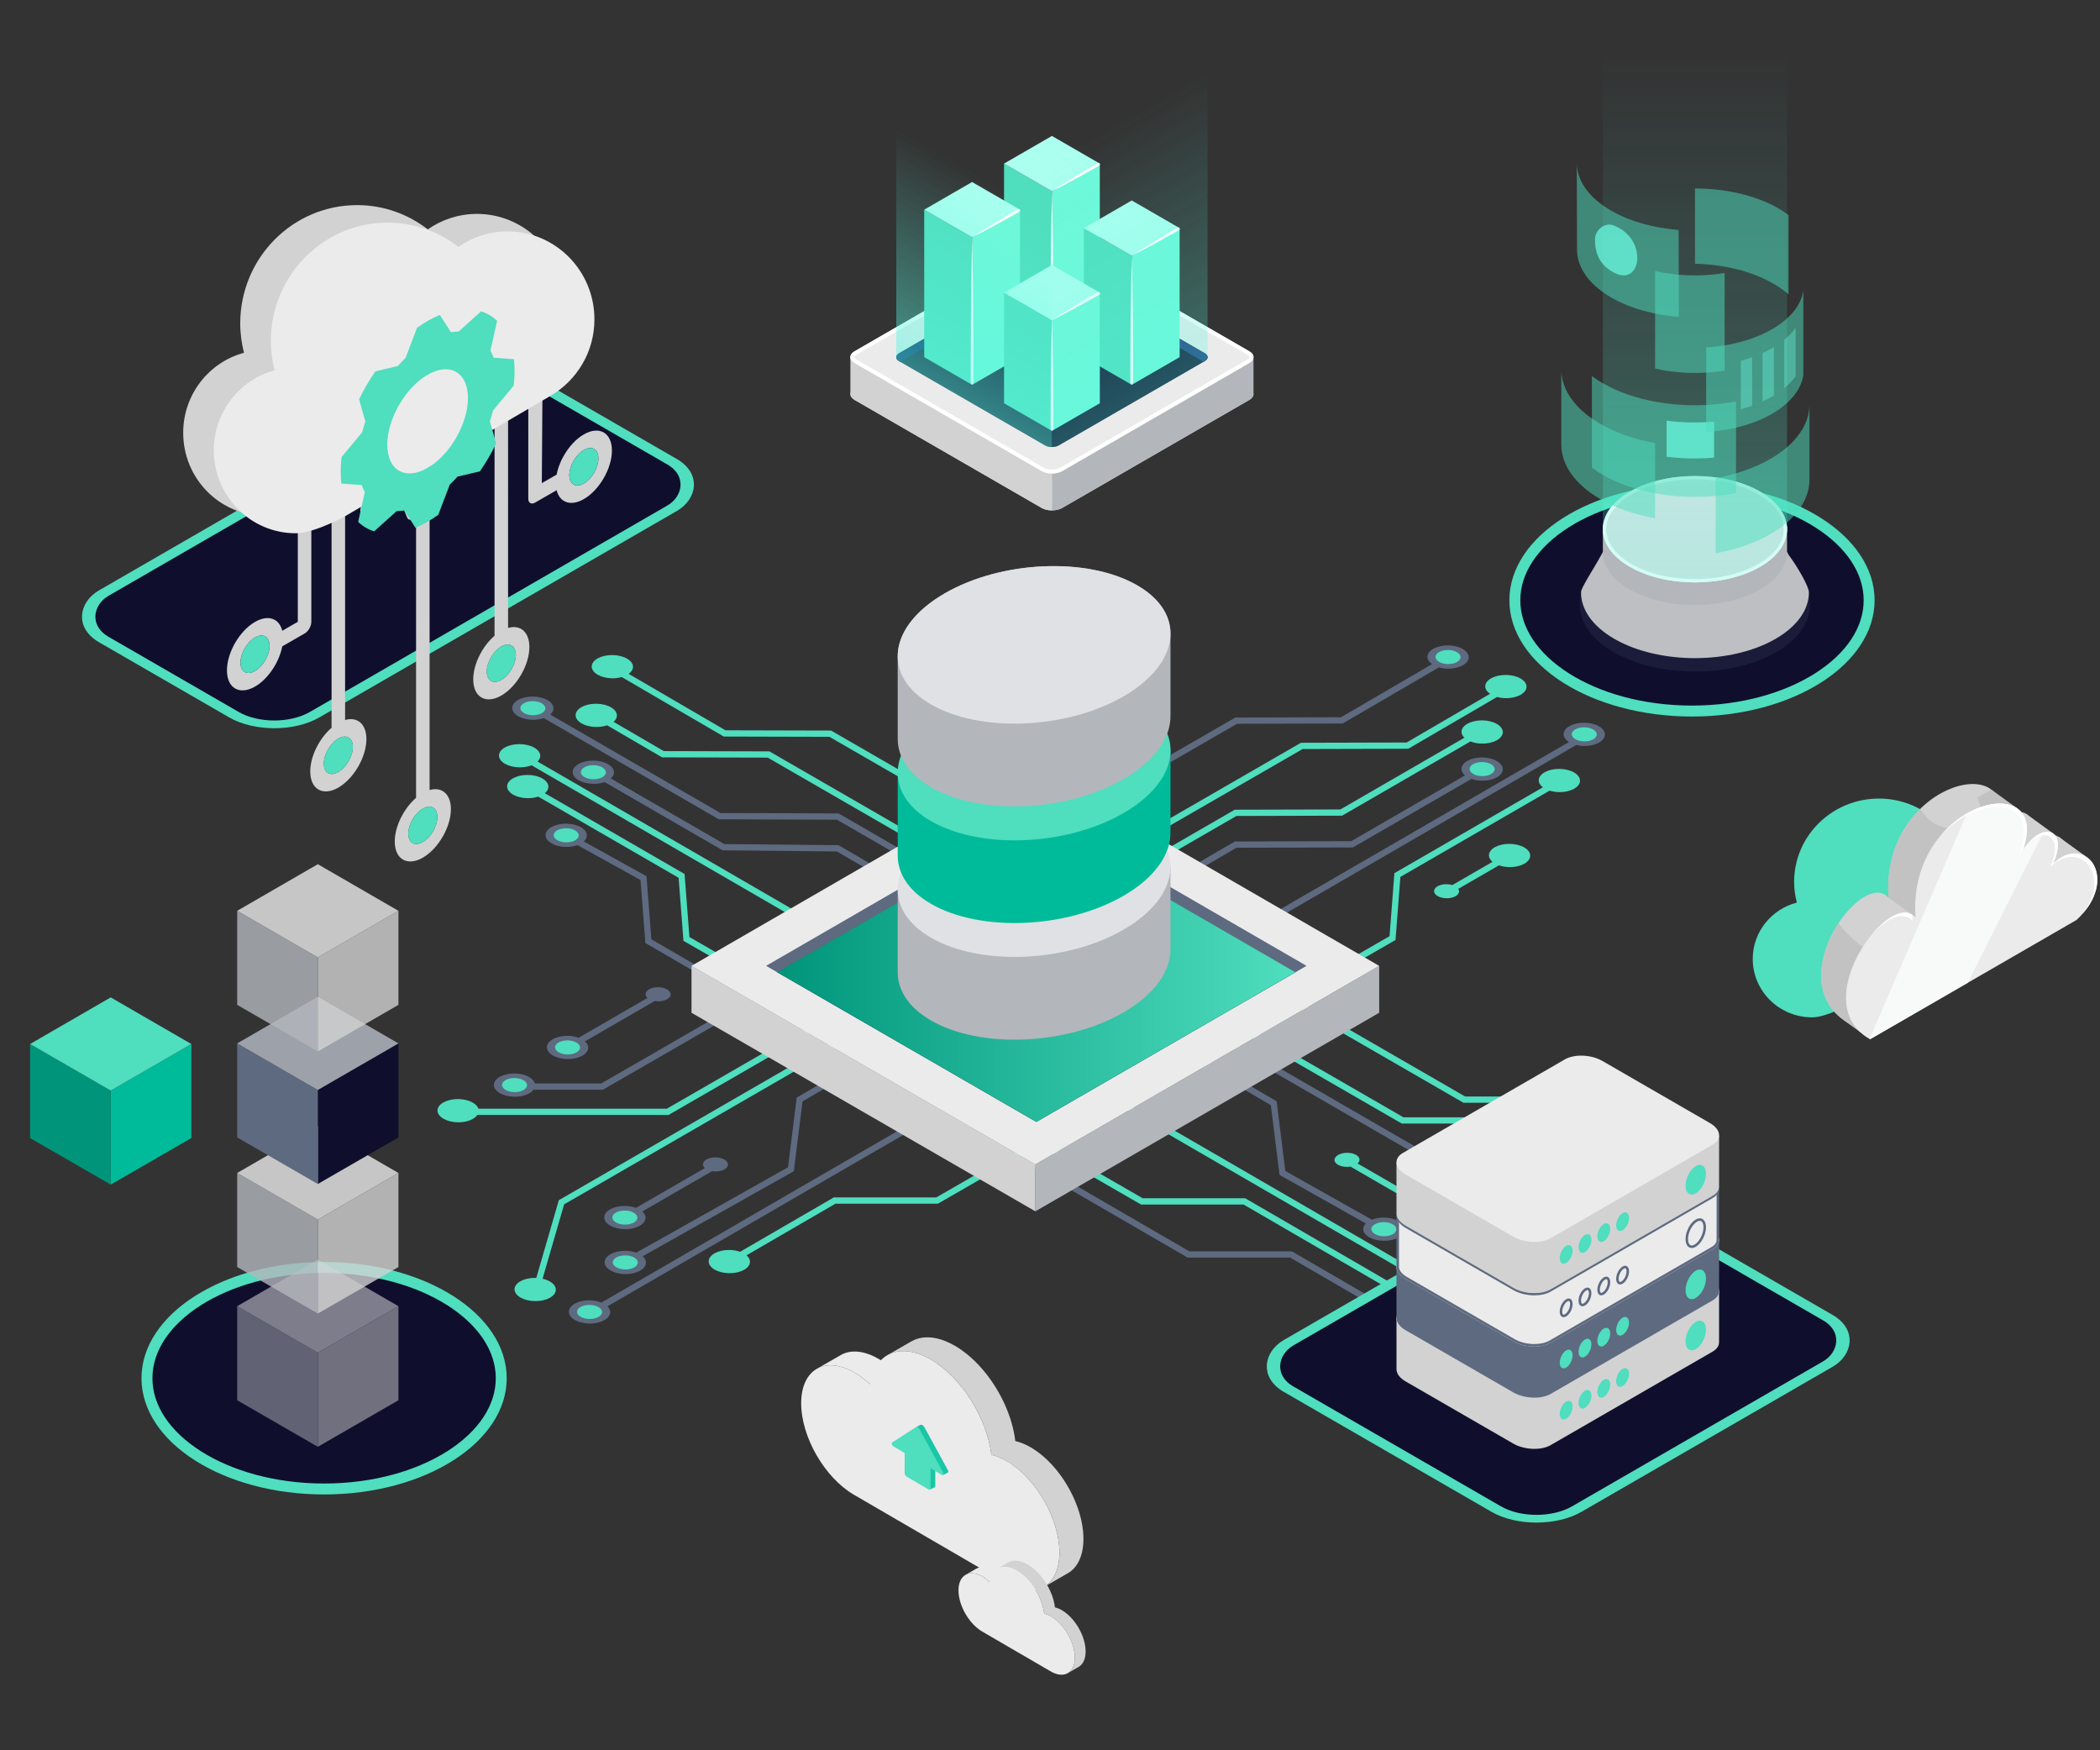 <?xml version="1.0" encoding="UTF-8"?> <svg xmlns="http://www.w3.org/2000/svg" width="768" height="640" viewBox="0 0 768 640" fill="none"><rect x="0" y="0" width="768" height="640" fill="#333333" stroke="none"/><g clip-path="url(#clip0_322_8007)"><path d="M532.603 469.841C530.976 469.822 529.473 470.099 528.235 470.58L196.585 278.465C197.194 277.863 197.574 277.175 197.583 276.429C197.61 274.081 194.253 272.14 190.081 272.09C185.912 272.042 182.509 273.904 182.482 276.25C182.454 278.598 185.811 280.539 189.983 280.589C191.628 280.607 193.141 280.321 194.386 279.834L526.022 471.941C525.399 472.55 525.013 473.243 525.004 474.001C524.976 476.349 528.333 478.289 532.505 478.34C536.675 478.388 540.077 476.525 540.105 474.179C540.132 471.831 536.775 469.889 532.603 469.841Z" fill="#4FDEBE"></path><path d="M190.063 273.764C192.59 273.794 194.624 274.97 194.608 276.391C194.592 277.813 192.53 278.943 190.004 278.913C187.477 278.883 185.443 277.707 185.459 276.284C185.475 274.863 187.537 273.734 190.063 273.764Z" fill="#4FDEBE"></path><path d="M532.586 471.516C535.112 471.545 537.147 472.722 537.131 474.143C537.115 475.564 535.053 476.694 532.526 476.665C530 476.635 527.966 475.459 527.982 474.035C527.998 472.614 530.059 471.486 532.586 471.516Z" fill="#4FDEBE"></path><path d="M510.728 476.827C509.245 476.808 507.87 477.042 506.701 477.445L472.429 457.554H434.942L238.212 343.452L236.436 320.389L213.501 307.684C214.19 307.052 214.616 306.318 214.625 305.519C214.652 303.171 211.295 301.23 207.124 301.18C202.954 301.132 199.551 302.995 199.524 305.34C199.496 307.688 202.853 309.629 207.025 309.679C208.565 309.698 209.996 309.453 211.195 309.02L234.248 321.792L236.022 344.827L434.326 459.842H471.813L504.35 478.726C503.595 479.376 503.14 480.147 503.131 480.987C503.103 483.335 506.46 485.276 510.632 485.326C514.802 485.374 518.205 483.511 518.232 481.166C518.255 478.82 514.898 476.877 510.728 476.827Z" fill="#5E6A80"></path><path d="M207.101 302.855C209.628 302.884 211.662 304.061 211.646 305.482C211.63 306.903 209.568 308.033 207.042 308.004C204.516 307.974 202.481 306.798 202.497 305.374C202.513 303.953 204.575 302.825 207.101 302.855Z" fill="#4FDEBE"></path><path d="M510.707 478.503C513.233 478.532 515.268 479.709 515.252 481.132C515.236 482.553 513.174 483.681 510.647 483.652C508.121 483.622 506.087 482.445 506.103 481.024C506.119 479.601 508.181 478.473 510.707 478.503Z" fill="#4FDEBE"></path><path d="M261.673 423.2C259.147 423.171 257.085 424.299 257.069 425.72C257.062 426.228 257.327 426.704 257.776 427.107L232.585 441.673C231.424 441.245 230.056 440.979 228.578 440.963C224.408 440.915 221.005 442.778 220.978 445.123C220.95 447.471 224.307 449.412 228.479 449.462C232.649 449.51 236.052 447.648 236.079 445.302C236.088 444.453 235.644 443.659 234.889 442.986L260.407 428.233C260.794 428.297 261.195 428.345 261.618 428.349C264.145 428.379 266.206 427.251 266.222 425.827C266.234 424.406 264.199 423.23 261.673 423.2Z" fill="#5E6A80"></path><path d="M228.555 442.639C231.081 442.669 233.115 443.845 233.099 445.266C233.083 446.687 231.022 447.817 228.495 447.788C225.969 447.758 223.934 446.582 223.95 445.161C223.969 443.737 226.028 442.609 228.555 442.639Z" fill="#4FDEBE"></path><path d="M240.712 360.986C238.186 360.957 236.124 362.085 236.108 363.506C236.101 364.014 236.367 364.49 236.815 364.893L211.622 379.459C210.462 379.031 209.093 378.765 207.615 378.749C203.445 378.701 200.042 380.564 200.015 382.91C199.987 385.258 203.344 387.198 207.516 387.249C211.686 387.297 215.089 385.434 215.116 383.088C215.125 382.239 214.681 381.445 213.926 380.772L239.445 366.019C239.831 366.083 240.232 366.131 240.655 366.135C243.182 366.165 245.243 365.037 245.26 363.614C245.273 362.192 243.239 361.016 240.712 360.986Z" fill="#5E6A80"></path><path d="M207.593 380.425C210.119 380.455 212.154 381.631 212.138 383.052C212.122 384.473 210.06 385.604 207.533 385.574C205.007 385.544 202.972 384.368 202.988 382.947C203.004 381.526 205.066 380.395 207.593 380.425Z" fill="#4FDEBE"></path><path d="M492.599 421.525C495.126 421.496 497.188 422.624 497.204 424.045C497.21 424.553 496.945 425.027 496.496 425.432L521.688 439.998C522.848 439.57 524.216 439.304 525.695 439.288C529.864 439.24 533.267 441.103 533.295 443.449C533.322 445.797 529.965 447.737 525.793 447.788C521.624 447.836 518.221 445.973 518.193 443.627C518.184 442.778 518.628 441.984 519.383 441.311L493.865 426.558C493.478 426.622 493.078 426.67 492.654 426.674C490.128 426.704 488.066 425.576 488.05 424.153C488.038 422.732 490.073 421.555 492.599 421.525Z" fill="#4FDEBE"></path><path d="M525.719 440.964C523.192 440.994 521.158 442.17 521.174 443.591C521.19 445.012 523.252 446.143 525.778 446.113C528.305 446.083 530.339 444.907 530.323 443.486C530.307 442.062 528.245 440.934 525.719 440.964Z" fill="#4FDEBE"></path><path d="M550.772 246.797C546.602 246.749 543.199 248.612 543.172 250.958C543.16 251.999 543.84 252.949 544.936 253.699L514.41 271.499L475.77 271.599L243.883 405.402H174.964C174.312 403.436 171.275 401.921 167.6 401.878C163.431 401.83 160.028 403.693 160 406.038C159.973 408.386 163.33 410.327 167.502 410.377C170.744 410.416 173.497 409.292 174.587 407.69H244.496L476.388 273.886L515.033 273.783L547.504 254.85C548.469 255.116 549.536 255.281 550.673 255.294C554.843 255.342 558.246 253.48 558.273 251.134C558.3 248.788 554.943 246.845 550.772 246.797Z" fill="#4FDEBE"></path><path d="M550.754 248.472C553.28 248.502 555.315 249.678 555.299 251.099C555.283 252.52 553.221 253.651 550.694 253.621C548.168 253.591 546.133 252.415 546.15 250.991C546.166 249.57 548.227 248.442 550.754 248.472Z" fill="#4FDEBE"></path><path d="M167.582 403.558C170.108 403.587 172.143 404.764 172.127 406.185C172.111 407.606 170.049 408.736 167.522 408.707C164.996 408.677 162.962 407.501 162.978 406.077C162.994 404.656 165.056 403.528 167.582 403.558Z" fill="#4FDEBE"></path><path d="M542.093 263.405C537.924 263.357 534.521 265.219 534.493 267.565C534.484 268.364 534.889 269.108 535.562 269.753L490.208 295.974L451.567 296.074L204.759 438.635L204.361 438.866L196.13 467.286C196.008 467.282 195.896 467.263 195.775 467.261C191.605 467.213 188.202 469.076 188.175 471.421C188.148 473.769 191.505 475.71 195.676 475.76C199.846 475.808 203.249 473.946 203.276 471.6C203.297 469.781 201.276 468.218 198.429 467.577L206.306 440.386L452.187 298.361L490.828 298.258L537.768 271.119C538.972 271.595 540.425 271.883 541.995 271.902C546.164 271.95 549.567 270.087 549.595 267.741C549.62 265.398 546.263 263.455 542.093 263.405Z" fill="#4FDEBE"></path><path d="M195.755 468.938C198.281 468.968 200.316 470.144 200.3 471.565C200.284 472.986 198.222 474.117 195.695 474.087C193.169 474.057 191.134 472.881 191.15 471.46C191.167 470.037 193.228 468.908 195.755 468.938Z" fill="#4FDEBE"></path><path d="M542.074 265.08C544.601 265.11 546.635 266.286 546.619 267.707C546.603 269.128 544.541 270.259 542.015 270.229C539.488 270.199 537.454 269.023 537.47 267.6C537.486 266.181 539.548 265.05 542.074 265.08Z" fill="#4FDEBE"></path><path d="M574.905 397.811C571.374 397.77 568.42 399.104 567.571 400.937H535.823L304.201 267.286L303.936 267.135L265.298 267.034L229.916 246.402C230.887 245.699 231.489 244.827 231.5 243.864C231.527 241.518 228.17 239.575 223.999 239.525C219.829 239.477 216.426 241.34 216.399 243.685C216.371 246.033 219.728 247.974 223.9 248.024C225.159 248.04 226.328 247.864 227.374 247.569L264.675 269.32L303.32 269.421L534.945 403.073L535.21 403.226H567.658C568.589 404.97 571.411 406.272 574.802 406.311C578.972 406.359 582.375 404.496 582.402 402.15C582.434 399.802 579.075 397.862 574.905 397.811Z" fill="#4FDEBE"></path><path d="M223.98 241.198C226.507 241.228 228.541 242.404 228.525 243.825C228.509 245.246 226.447 246.377 223.921 246.347C221.394 246.317 219.36 245.141 219.376 243.72C219.394 242.296 221.454 241.168 223.98 241.198Z" fill="#4FDEBE"></path><path d="M574.886 399.487C577.412 399.517 579.447 400.693 579.431 402.114C579.415 403.535 577.353 404.666 574.826 404.636C572.3 404.606 570.265 403.43 570.281 402.007C570.3 400.585 572.359 399.457 574.886 399.487Z" fill="#4FDEBE"></path><path d="M506.153 445.212C504.489 445.193 502.961 445.486 501.707 445.985L470.064 428.181L466.893 402.702L306.956 309.21L306.693 309.057L264.888 308.633L223.398 284.648C224.108 284.012 224.543 283.266 224.552 282.454C224.579 280.106 221.222 278.165 217.05 278.115C212.881 278.067 209.478 279.929 209.45 282.275C209.423 284.623 212.78 286.564 216.952 286.614C218.481 286.632 219.904 286.387 221.099 285.962L264.002 310.766L264.263 310.917L306.064 311.34L464.762 404.105L467.939 429.612L499.512 447.374C498.926 447.967 498.562 448.642 498.553 449.372C498.526 451.72 501.883 453.661 506.055 453.711C510.224 453.761 513.627 451.896 513.655 449.551C513.68 447.203 510.323 445.262 506.153 445.212Z" fill="#5E6A80"></path><path d="M217.035 279.793C219.562 279.822 221.596 280.999 221.58 282.42C221.564 283.841 219.502 284.971 216.976 284.942C214.449 284.912 212.415 283.736 212.431 282.312C212.447 280.891 214.509 279.763 217.035 279.793Z" fill="#4FDEBE"></path><path d="M506.132 446.886C508.658 446.916 510.693 448.092 510.677 449.513C510.661 450.935 508.599 452.065 506.072 452.035C503.546 452.006 501.511 450.829 501.527 449.406C501.543 447.985 503.605 446.857 506.132 446.886Z" fill="#4FDEBE"></path><path d="M537.177 482.662C535.694 482.644 534.321 482.877 533.15 483.28L455.386 438.15H417.899L252.136 342.633L250.363 319.588L199.26 290.042C200.068 289.376 200.548 288.573 200.56 287.701C200.587 285.355 197.23 283.413 193.058 283.362C188.889 283.314 185.486 285.177 185.458 287.523C185.431 289.871 188.788 291.811 192.96 291.862C194.383 291.878 195.701 291.66 196.841 291.287L248.175 320.966L249.949 344.015L417.023 440.287L417.288 440.438H454.771L530.799 484.562C530.044 485.212 529.589 485.985 529.58 486.825C529.552 489.171 532.909 491.113 537.081 491.164C541.251 491.212 544.654 489.349 544.681 487.003C544.706 484.653 541.347 482.71 537.177 482.662Z" fill="#4FDEBE"></path><path d="M193.039 285.032C195.565 285.062 197.6 286.238 197.584 287.659C197.568 289.081 195.506 290.211 192.98 290.181C190.453 290.152 188.419 288.975 188.435 287.552C188.451 286.131 190.513 285.003 193.039 285.032Z" fill="#4FDEBE"></path><path d="M537.158 484.338C539.685 484.368 541.719 485.544 541.703 486.965C541.687 488.386 539.625 489.517 537.099 489.487C534.572 489.457 532.538 488.281 532.554 486.86C532.57 485.439 534.632 484.308 537.158 484.338Z" fill="#4FDEBE"></path><path d="M561.248 465.621L553.893 440.231L306.952 297.59L306.689 297.439L263.474 297.283L201.217 261.291C201.965 260.641 202.418 259.872 202.43 259.037C202.457 256.691 199.1 254.748 194.928 254.698C190.759 254.65 187.356 256.512 187.328 258.858C187.301 261.206 190.658 263.147 194.83 263.197C196.317 263.215 197.697 262.98 198.869 262.577L262.593 299.418L262.858 299.569L306.073 299.725L551.954 441.75L558.895 465.719C555.641 466.156 553.213 467.774 553.19 469.751C553.162 472.099 556.52 474.04 560.691 474.09C564.861 474.138 568.264 472.276 568.291 469.93C568.317 467.669 565.197 465.804 561.248 465.621Z" fill="#5E6A80"></path><path d="M194.906 256.372C197.433 256.401 199.467 257.578 199.451 258.999C199.435 260.42 197.373 261.548 194.847 261.521C192.32 261.491 190.286 260.315 190.302 258.891C190.32 257.47 192.38 256.342 194.906 256.372Z" fill="#4FDEBE"></path><path d="M560.769 467.264C563.295 467.294 565.329 468.47 565.313 469.891C565.297 471.312 563.235 472.442 560.709 472.413C558.183 472.383 556.148 471.207 556.164 469.783C556.18 468.362 558.242 467.234 560.769 467.264Z" fill="#4FDEBE"></path><path d="M589.652 405.443C586.135 405.402 583.19 406.727 582.329 408.549H513.269L281.647 274.897L281.383 274.746L242.745 274.643L224.385 263.935C225.147 263.283 225.605 262.507 225.614 261.663C225.642 259.317 222.285 257.374 218.113 257.324C213.943 257.276 210.54 259.139 210.513 261.485C210.485 263.832 213.843 265.773 218.014 265.823C219.49 265.842 220.861 265.608 222.028 265.21L242.125 276.927L280.768 277.028L512.392 410.679L512.658 410.833H582.398C583.32 412.588 586.148 413.897 589.554 413.938C593.723 413.986 597.126 412.123 597.154 409.778C597.181 407.434 593.822 405.491 589.652 405.443Z" fill="#4FDEBE"></path><path d="M218.093 259.003C220.619 259.032 222.654 260.209 222.638 261.63C222.622 263.051 220.56 264.181 218.033 264.152C215.507 264.122 213.472 262.946 213.488 261.522C213.504 260.101 215.566 258.973 218.093 259.003Z" fill="#4FDEBE"></path><path d="M589.633 407.118C592.159 407.148 594.194 408.324 594.178 409.745C594.162 411.167 592.1 412.297 589.573 412.267C587.047 412.237 585.012 411.061 585.028 409.64C585.044 408.219 587.106 407.089 589.633 407.118Z" fill="#4FDEBE"></path><path d="M570.33 281.15C566.161 281.102 562.758 282.965 562.73 285.31C562.719 286.274 563.3 287.159 564.252 287.882L509.95 319.277L508.176 342.324L342.416 437.841H304.929L270.666 457.726C269.529 457.323 268.208 457.071 266.776 457.053C262.606 457.005 259.203 458.868 259.176 461.213C259.148 463.561 262.506 465.502 266.677 465.552C270.847 465.6 274.25 463.737 274.277 461.392C274.287 460.513 273.824 459.694 273.021 459.007L305.544 440.13H343.027L510.366 343.704L512.14 320.653L566.724 289.095C567.774 289.423 568.955 289.631 570.232 289.647C574.401 289.695 577.804 287.832 577.832 285.486C577.859 283.141 574.5 281.198 570.33 281.15Z" fill="#4FDEBE"></path><path d="M570.312 282.824C572.839 282.854 574.873 284.03 574.857 285.451C574.841 286.872 572.779 288.003 570.253 287.973C567.726 287.943 565.692 286.767 565.708 285.343C565.724 283.922 567.786 282.794 570.312 282.824Z" fill="#4FDEBE"></path><path d="M266.755 458.731C269.281 458.76 271.316 459.937 271.3 461.358C271.284 462.779 269.222 463.909 266.695 463.88C264.169 463.85 262.134 462.674 262.15 461.25C262.167 459.829 264.228 458.701 266.755 458.731Z" fill="#4FDEBE"></path><path d="M579.441 264.268C575.271 264.22 571.868 266.083 571.841 268.429C571.827 269.534 572.585 270.543 573.807 271.312L219.962 476.288C218.742 475.791 217.264 475.487 215.655 475.468C211.485 475.42 208.082 477.283 208.055 479.629C208.027 481.974 211.385 483.917 215.556 483.968C219.726 484.016 223.129 482.153 223.156 479.807C223.165 479.031 222.776 478.308 222.138 477.674L576.477 272.413C577.361 272.628 578.324 272.756 579.34 272.768C583.51 272.816 586.913 270.953 586.94 268.607C586.967 266.259 583.61 264.319 579.441 264.268Z" fill="#5E6A80"></path><path d="M579.421 265.943C581.947 265.973 583.982 267.149 583.966 268.57C583.95 269.991 581.888 271.122 579.361 271.092C576.835 271.062 574.8 269.886 574.817 268.463C574.833 267.041 576.894 265.913 579.421 265.943Z" fill="#4FDEBE"></path><path d="M215.637 477.145C218.163 477.175 220.198 478.351 220.181 479.772C220.165 481.193 218.104 482.324 215.577 482.294C213.051 482.264 211.016 481.088 211.032 479.665C211.048 478.244 213.11 477.115 215.637 477.145Z" fill="#4FDEBE"></path><path d="M542.093 276.97C537.923 276.922 534.52 278.785 534.493 281.131C534.481 282.014 534.953 282.84 535.763 283.529L494.161 307.58L451.567 307.692L291.85 401.056L291.362 401.342L288.193 426.822L232.675 458.056C231.529 457.642 230.185 457.384 228.73 457.368C224.56 457.32 221.158 459.182 221.13 461.528C221.103 463.876 224.46 465.817 228.632 465.867C232.801 465.915 236.204 464.052 236.231 461.707C236.241 460.846 235.79 460.043 235.016 459.366L289.818 428.536L290.321 428.254L293.495 402.747L452.189 309.983L494.779 309.871L538.129 284.808C539.26 285.206 540.573 285.456 541.994 285.472C546.164 285.52 549.567 283.657 549.594 281.311C549.619 278.961 546.262 277.02 542.093 276.97Z" fill="#5E6A80"></path><path d="M542.071 278.646C544.598 278.675 546.632 279.852 546.616 281.273C546.6 282.694 544.538 283.824 542.012 283.795C539.485 283.765 537.451 282.589 537.467 281.165C537.483 279.744 539.545 278.616 542.071 278.646Z" fill="#4FDEBE"></path><path d="M228.707 459.041C231.233 459.07 233.268 460.247 233.252 461.668C233.236 463.089 231.174 464.219 228.647 464.19C226.121 464.16 224.087 462.984 224.103 461.56C224.119 460.139 226.181 459.011 228.707 459.041Z" fill="#4FDEBE"></path><path d="M529.629 236.001C525.46 235.953 522.057 237.816 522.029 240.161C522.018 241.177 522.668 242.106 523.716 242.85L490.417 262.268L451.779 262.368L219.891 396.171H195.609C195.048 394.146 191.975 392.564 188.224 392.521C184.055 392.473 180.652 394.336 180.624 396.681C180.597 399.029 183.954 400.972 188.126 401.02C191.284 401.057 193.993 399.995 195.14 398.462H220.507L452.399 264.657L491.042 264.556L526.254 244.024C527.247 244.308 528.35 244.489 529.533 244.502C533.703 244.551 537.106 242.688 537.133 240.342C537.156 237.992 533.799 236.049 529.629 236.001Z" fill="#5E6A80"></path><path d="M529.607 237.675C532.134 237.705 534.168 238.881 534.152 240.302C534.136 241.724 532.074 242.852 529.548 242.824C527.021 242.795 524.987 241.618 525.003 240.195C525.019 238.774 527.081 237.646 529.607 237.675Z" fill="#4FDEBE"></path><path d="M188.202 394.193C190.729 394.223 192.763 395.399 192.747 396.821C192.731 398.242 190.669 399.372 188.143 399.342C185.616 399.313 183.582 398.136 183.598 396.713C183.614 395.294 185.676 394.164 188.202 394.193Z" fill="#4FDEBE"></path><path d="M552.123 308.565C547.954 308.517 544.551 310.38 544.523 312.726C544.514 313.618 544.995 314.449 545.821 315.142L531.148 323.626C530.523 323.436 529.823 323.314 529.067 323.307C526.541 323.278 524.479 324.406 524.463 325.827C524.447 327.248 526.481 328.427 529.008 328.456C531.534 328.486 533.596 327.358 533.612 325.935C533.614 325.612 533.502 325.303 533.312 325.017L548.196 316.412C549.32 316.804 550.618 317.049 552.025 317.065C556.194 317.113 559.597 315.25 559.625 312.904C559.65 310.556 556.293 308.613 552.123 308.565Z" fill="#4FDEBE"></path><path d="M552.103 310.24C554.63 310.27 556.664 311.446 556.648 312.867C556.632 314.288 554.57 315.419 552.044 315.389C549.518 315.359 547.483 314.183 547.499 312.762C547.515 311.341 549.577 310.21 552.103 310.24Z" fill="#4FDEBE"></path><path d="M183.315 503.956C183.315 514.771 176.422 524.848 164.68 532.321C152.961 539.778 136.65 544.456 118.529 544.456C100.408 544.456 84.097 539.778 72.378 532.321C60.636 524.848 53.743 514.771 53.743 503.956C53.743 493.141 60.636 483.064 72.378 475.591C84.097 468.134 100.408 463.456 118.529 463.456C136.65 463.456 152.961 468.134 164.68 475.591C176.422 483.064 183.315 493.141 183.315 503.956Z" fill="#0F0F2D" stroke="#4FDEBE" stroke-width="4"></path><path d="M683.571 219.5C683.571 230.315 676.679 240.392 664.937 247.865C653.218 255.322 636.906 260 618.786 260C600.665 260 584.354 255.322 572.635 247.865C560.892 240.392 554 230.315 554 219.5C554 208.685 560.892 198.608 572.635 191.135C584.354 183.678 600.665 179 618.786 179C636.906 179 653.218 183.678 664.937 191.135C676.679 198.608 683.571 208.685 683.571 219.5Z" fill="#0F0F2D" stroke="#4FDEBE" stroke-width="4"></path><path opacity="0.15" d="M590.112 204.086C573.679 213.574 573.679 228.956 590.112 238.444C606.545 247.931 633.187 247.931 649.62 238.444C666.052 228.956 666.052 213.574 649.62 204.086C633.186 194.599 606.544 194.599 590.112 204.086Z" fill="#5E6A80"></path><path d="M654.13 202.901L653.545 201.816H652.739C651.698 201.025 650.57 200.278 649.339 199.575C633.055 190.179 606.674 190.179 590.392 199.575C589.161 200.293 588.017 201.04 586.977 201.816H586.186L585.599 202.916C582.827 208.023 578.198 214.918 578.198 216.546C578.169 222.716 582.243 228.9 590.393 233.605C606.676 243.001 633.058 243.001 649.34 233.605C657.474 228.916 661.549 222.745 661.549 216.589C661.546 214.599 657.648 207.589 654.13 202.901Z" fill="#BDBFC3"></path><path d="M649.232 192.33C647.753 190.807 645.924 189.367 643.68 188.072C630.528 180.479 609.204 180.479 596.052 188.072C593.808 189.366 591.978 190.807 590.5 192.33H586.188V201.821C586.188 206.796 589.475 211.774 596.052 215.57C609.205 223.164 630.528 223.164 643.68 215.57C650.256 211.774 653.544 206.798 653.544 201.821V192.33H649.232Z" fill="#B3B6BB"></path><path d="M596.052 179.76C582.901 187.355 582.901 199.666 596.052 207.258C609.205 214.852 630.528 214.852 643.68 207.258C656.832 199.665 656.832 187.354 643.68 179.76C630.528 172.167 609.205 172.167 596.052 179.76Z" fill="#DFE1E4"></path><path d="M619.866 175.277C628.652 175.277 636.895 177.242 643.074 180.81C649.044 184.257 652.333 188.767 652.333 193.511C652.333 198.253 649.045 202.763 643.074 206.209C636.895 209.776 628.653 211.743 619.866 211.743C611.08 211.743 602.838 209.778 596.658 206.209C590.688 202.762 587.4 198.253 587.4 193.511C587.398 188.768 590.687 184.257 596.658 180.81C602.838 177.242 611.08 175.277 619.866 175.277ZM619.866 174.065C611.247 174.065 602.628 175.964 596.052 179.76C582.901 187.355 582.901 199.666 596.052 207.258C602.628 211.056 611.247 212.953 619.866 212.953C628.484 212.953 637.104 211.055 643.68 207.258C656.832 199.665 656.832 187.354 643.68 179.76C637.104 175.964 628.486 174.065 619.866 174.065Z" fill="white"></path><path opacity="0.4" d="M586.184 193.507C586.184 198.476 589.482 203.459 596.048 207.255C609.209 214.847 630.534 214.847 643.681 207.255C650.247 203.459 653.545 198.476 653.545 193.507V21H586.188L586.184 193.507Z" fill="url(#paint0_linear_322_8007)"></path><path opacity="0.5" d="M585.304 155.033C582.036 153.143 579.324 151.063 577.184 148.834C573.154 144.671 571.087 140.04 571 135.409V162.231V162.906C571.132 170.013 575.91 177.108 585.305 182.53C591.095 185.872 597.983 188.202 605.297 189.507V162.011C597.982 160.705 591.093 158.375 585.304 155.033Z" fill="#4FDEBE"></path><path opacity="0.5" d="M647.432 167.829C650.701 165.938 653.412 163.858 655.553 161.63C659.583 157.467 661.65 152.835 661.737 148.204V175.026V175.701C661.605 182.809 656.828 189.903 647.432 195.325C641.643 198.667 634.754 200.997 627.44 202.301V174.807C634.754 173.502 641.643 171.17 647.432 167.829Z" fill="#4FDEBE"></path><path opacity="0.5" d="M634.887 146.796V180.301C625.418 182.104 615.174 182.162 605.662 180.447C598.538 179.172 591.827 176.901 586.183 173.647C584.732 172.811 583.398 171.933 582.182 171.008V137.519C583.398 138.427 584.732 139.307 586.183 140.142C591.825 143.41 598.538 145.668 605.662 146.942C615.174 148.658 625.418 148.599 634.887 146.796Z" fill="#4FDEBE"></path><path opacity="0.7" d="M609.501 153.817V162.787V166.993C615.203 167.726 621.094 167.843 626.868 167.345V165.161V154.169C621.094 154.667 615.203 154.55 609.501 153.817Z" fill="#6CFFE6"></path><path opacity="0.5" d="M654.643 115.359C653.706 116.327 652.65 117.251 651.463 118.145C650.789 118.657 650.07 119.141 649.323 119.61C648.898 119.887 648.472 120.151 648.018 120.401C643.49 123.024 638.124 124.871 632.423 125.971C629.668 126.5 626.824 126.851 623.966 127.011V157.936C626.824 157.774 629.667 157.422 632.423 156.895C638.124 155.81 643.489 153.964 648.018 151.34C649.263 150.622 650.407 149.86 651.463 149.084C652.649 148.19 653.706 147.251 654.643 146.284C657.384 143.455 658.997 140.377 659.51 137.241V132.874V106.316C658.997 109.453 657.384 112.53 654.643 115.359Z" fill="#4FDEBE"></path><g opacity="0.7"><path opacity="0.5" d="M640.779 130.659V148.349C639.431 148.833 638.053 149.258 636.632 149.639V131.948C638.053 131.567 639.431 131.143 640.779 130.659Z" fill="#6CFFE6"></path><path opacity="0.5" d="M648.737 126.923V144.614C648.504 144.761 648.269 144.907 648.019 145.039C646.92 145.671 645.776 146.27 644.59 146.797V129.107C645.777 128.579 646.92 127.979 648.019 127.349C648.269 127.215 648.502 127.07 648.737 126.923Z" fill="#6CFFE6"></path><path opacity="0.5" d="M656.682 119.858V137.549C656.096 138.383 655.422 139.204 654.644 139.996C653.999 140.657 653.295 141.301 652.533 141.931V124.241C653.295 123.611 653.999 122.966 654.644 122.306C655.421 121.514 656.096 120.694 656.682 119.858Z" fill="#6CFFE6"></path></g><path opacity="0.5" d="M630.724 99.837V135.497C628.512 135.863 626.24 136.113 623.968 136.243C618.618 136.567 613.182 136.259 607.993 135.32C607.086 135.159 606.19 134.969 605.296 134.763V99.104C606.19 99.309 607.084 99.499 607.993 99.661C613.182 100.598 618.62 100.906 623.968 100.585C626.24 100.453 628.512 100.204 630.724 99.837Z" fill="#4FDEBE"></path><path opacity="0.5" d="M654.102 78.645V107.65C652.505 106.243 650.643 104.924 648.518 103.693C640.574 99.12 630.3 96.687 619.88 96.438V68.914C630.93 68.914 641.952 71.347 650.379 76.197C651.727 76.974 652.974 77.795 654.102 78.645Z" fill="#4FDEBE"></path><path opacity="0.5" d="M606.982 83.198C606 83.04 605.033 82.823 604.065 82.606C599.987 81.722 596.129 80.445 592.592 78.768C592.592 78.784 592.592 78.784 592.578 78.768C591.447 78.259 590.376 77.69 589.32 77.093C588.835 76.801 588.35 76.523 587.909 76.231C587.454 75.955 587.028 75.677 586.603 75.385C586.295 75.166 585.986 74.948 585.677 74.713C585.648 74.713 585.619 74.685 585.605 74.655C584.297 73.69 583.152 72.698 582.122 71.645C578.565 67.977 576.736 63.892 576.651 59.804L576.737 90.992L576.739 91.593C576.823 95.682 578.652 99.766 582.209 103.435C583.238 104.486 584.384 105.481 585.692 106.443C585.706 106.472 585.735 106.517 585.766 106.517C586.471 107.029 587.191 107.54 587.998 108.036C588.437 108.313 588.922 108.605 589.407 108.881C590.463 109.479 591.535 110.048 592.665 110.558C592.68 110.573 592.68 110.573 592.68 110.558C596.217 112.234 600.075 113.514 604.152 114.396C605.12 114.627 606.088 114.829 607.07 115.003C609.343 115.407 611.659 115.693 613.99 115.878L613.901 84.089C611.572 83.905 609.256 83.604 606.982 83.198Z" fill="#4FDEBE"></path><path opacity="0.7" d="M590.083 82.408C586.878 81.143 583.129 84.175 583.289 87.876C583.448 91.544 584.088 96.161 589.795 99.439C596.094 103.057 599.011 98.148 598.778 93.82C598.522 89.088 595.71 84.628 590.083 82.408Z" fill="#6CFFE6"></path><rect y="-2" width="121.677" height="140.026" rx="17" transform="matrix(0.866 0.5 -0.866 0.5 576.073 430.456)" fill="#0F0F2D" stroke="#4FDEBE" stroke-width="4"></rect><rect y="-2" width="88.985" height="185.006" rx="17" transform="matrix(0.866 0.5 -0.866 0.5 181.728 133.851)" fill="#0F0F2D" stroke="#4FDEBE" stroke-width="4"></rect><path d="M176.769 162.805C177.123 162.195 177.361 161.537 177.452 160.918C177.544 160.299 177.484 159.749 177.281 159.339L176.044 156.843L190.192 148.596C201.363 142.168 210.387 126.613 210.387 113.745C210.387 103.888 204.962 98.243 197.005 99.5C194.761 85.257 183.107 80.472 169.256 88.442C166.529 90.007 163.816 92.022 161.203 94.423C155.563 91.96 148.387 92.966 140.833 97.312C123.795 107.116 109.933 131.058 109.932 150.684L109.932 150.775C103.168 158.652 98.887 169.065 98.886 177.902C98.886 186.473 102.921 191.654 108.916 192.262L108.914 227.373L103.228 230.645C102.118 226.136 98.073 224.636 93.265 227.402C87.605 230.659 82.999 238.613 82.999 245.134C82.999 251.654 87.603 254.31 93.264 251.053C98.072 248.287 102.117 242.132 103.227 236.345L111.388 231.649C112.044 231.272 112.674 230.61 113.138 229.808C113.601 229.007 113.862 228.132 113.862 227.376L113.863 191.812C115.585 191.358 117.362 190.608 119.146 189.582L121.259 188.366L121.258 266.117C116.788 269.967 113.466 276.538 113.465 282.076C113.465 288.597 118.07 291.252 123.731 287.995C129.392 284.738 133.997 276.783 133.997 270.262C133.997 264.724 130.675 261.977 126.206 263.27L126.207 185.518L133.228 181.479L131.99 185.399C131.787 186.042 131.728 186.661 131.819 187.175C131.91 187.688 132.149 188.072 132.502 188.276L137.362 191.078C137.715 191.282 138.167 191.296 138.659 191.118C139.15 190.941 139.658 190.58 140.115 190.083L143.087 186.852C144.562 186.926 146.115 186.774 147.723 186.399L148.89 189.22C149.07 189.654 149.387 189.934 149.799 190.023C150.211 190.112 150.699 190.006 151.199 189.718L152.161 189.164L152.16 291.73C147.691 295.581 144.368 302.151 144.368 307.69C144.368 314.21 148.973 316.865 154.634 313.608C160.294 310.351 164.9 302.396 164.9 295.876C164.9 290.338 161.577 287.59 157.108 288.883L157.109 186.317L158.072 185.764C158.572 185.476 159.06 185.021 159.472 184.458C159.884 183.894 160.201 183.25 160.38 182.609L161.548 178.446C163.156 176.97 164.711 175.333 166.185 173.562L169.156 173.373C169.613 173.344 170.12 173.121 170.612 172.733C171.103 172.345 171.556 171.81 171.909 171.2L176.769 162.805ZM93.265 245.354C90.332 247.041 87.947 245.665 87.947 242.287C87.947 238.91 90.333 234.789 93.265 233.102C96.198 231.414 98.583 232.79 98.583 236.167C98.583 239.545 96.197 243.666 93.265 245.354ZM129.049 273.109C129.049 276.487 126.663 280.608 123.731 282.295C120.799 283.982 118.413 282.607 118.413 279.229C118.413 275.851 120.799 271.73 123.732 270.043C126.664 268.356 129.049 269.731 129.049 273.109ZM159.952 298.723C159.952 302.101 157.566 306.222 154.634 307.909C151.701 309.596 149.315 308.221 149.315 304.843C149.316 301.465 151.701 297.344 154.634 295.657C157.566 293.97 159.952 295.345 159.952 298.723ZM103.834 175.055C103.834 167.871 107.586 159.3 113.392 153.221C113.869 152.721 114.273 152.098 114.547 151.438C114.822 150.778 114.954 150.114 114.924 149.539C114.895 148.98 114.881 148.413 114.88 147.837C114.881 131.354 126.523 111.245 140.832 103.012C147.602 99.117 154.009 98.416 158.874 101.039C159.206 101.218 159.621 101.235 160.073 101.087C160.525 100.939 160.994 100.633 161.429 100.204C163.934 97.728 166.567 95.688 169.256 94.141C181.123 87.312 191.034 91.843 192.308 104.68C192.362 105.219 192.563 105.641 192.886 105.891C193.209 106.141 193.638 106.207 194.118 106.081C200.784 104.334 205.439 108.656 205.439 116.591C205.439 126.317 198.57 138.182 190.126 143.04L178.208 149.898L180.916 147.139C181.383 146.664 181.784 146.068 182.067 145.43C182.35 144.793 182.501 144.143 182.501 143.567L182.502 135.651C182.502 135.075 182.35 134.6 182.067 134.288C181.784 133.976 181.383 133.842 180.917 133.904L177.885 134.304C177.407 132.726 176.763 131.306 175.962 130.068L177.282 125.887C177.485 125.244 177.545 124.624 177.454 124.111C177.362 123.597 177.124 123.213 176.771 123.009L171.911 120.208C171.558 120.004 171.105 119.99 170.614 120.167C170.122 120.345 169.615 120.706 169.158 121.202L166.185 124.433C164.711 124.36 163.158 124.511 161.55 124.887L160.382 122.065C160.203 121.631 159.886 121.351 159.474 121.262C159.062 121.173 158.574 121.28 158.074 121.567L151.201 125.522C150.701 125.81 150.213 126.265 149.801 126.828C149.389 127.391 149.072 128.035 148.892 128.676L147.725 132.842C146.117 134.317 144.563 135.953 143.089 137.723L140.117 137.913C139.66 137.942 139.152 138.165 138.661 138.553C138.169 138.942 137.717 139.476 137.363 140.087L132.503 148.481C132.15 149.091 131.912 149.75 131.82 150.368C131.729 150.987 131.789 151.537 131.991 151.947L133.311 154.61C132.511 156.769 131.866 158.93 131.389 161.058L128.356 164.147C127.89 164.622 127.489 165.218 127.206 165.856C126.923 166.493 126.771 167.143 126.771 167.719L126.771 175.635C126.771 176.211 126.922 176.686 127.205 176.998C127.488 177.31 127.889 177.444 128.356 177.383L131.064 177.025L119.146 183.883C110.702 188.74 103.834 184.78 103.834 175.055ZM169.612 167.108L167.042 167.272C166.675 167.295 166.274 167.444 165.872 167.706C165.471 167.968 165.083 168.334 164.741 168.774C163.003 171.008 161.105 173.007 159.118 174.694C158.727 175.026 158.365 175.45 158.063 175.929C157.76 176.407 157.527 176.927 157.382 177.442L157.003 178.796L152.268 181.52L151.888 180.602C151.744 180.253 151.51 180.003 151.208 179.872C150.905 179.741 150.543 179.735 150.152 179.852C148.166 180.451 146.269 180.636 144.531 180.402C144.189 180.356 143.801 180.437 143.4 180.636C142.999 180.836 142.597 181.149 142.23 181.549L139.659 184.343L137.202 182.926L138.343 179.309C138.506 178.792 138.577 178.289 138.551 177.843C138.524 177.396 138.399 177.02 138.189 176.747C137.117 175.362 136.33 173.628 135.858 171.612C135.765 171.215 135.578 170.905 135.313 170.709C135.049 170.513 134.715 170.436 134.34 170.486L131.718 170.832L131.718 166.829L134.34 164.157C134.715 163.775 135.049 163.314 135.314 162.813C135.578 162.313 135.765 161.788 135.858 161.284C136.331 158.725 137.118 156.086 138.189 153.468C138.4 152.952 138.524 152.434 138.551 151.956C138.578 151.479 138.507 151.057 138.344 150.728L137.202 148.424L139.66 144.179L142.231 144.015C142.598 143.991 143 143.842 143.401 143.581C143.802 143.319 144.19 142.952 144.532 142.513C146.27 140.279 148.167 138.281 150.153 136.594C150.544 136.262 150.906 135.838 151.209 135.36C151.511 134.881 151.745 134.362 151.889 133.847L152.899 130.245L156.375 128.245L157.384 130.685C157.528 131.034 157.762 131.284 158.064 131.415C158.367 131.545 158.729 131.552 159.12 131.434C161.106 130.836 163.003 130.65 164.741 130.885C165.083 130.93 165.471 130.85 165.872 130.65C166.273 130.45 166.674 130.138 167.042 129.739L169.613 126.944L172.07 128.361L170.929 131.977C170.766 132.494 170.695 132.997 170.722 133.444C170.748 133.89 170.873 134.266 171.083 134.539C172.155 135.925 172.942 137.659 173.414 139.675C173.507 140.072 173.694 140.381 173.958 140.578C174.223 140.774 174.557 140.851 174.932 140.801L177.553 140.455L177.553 144.458L174.931 147.13C174.556 147.512 174.222 147.974 173.957 148.474C173.693 148.975 173.506 149.5 173.412 150.004C172.94 152.563 172.153 155.202 171.082 157.82C170.871 158.335 170.747 158.854 170.72 159.331C170.693 159.808 170.764 160.23 170.927 160.559L172.069 162.864L169.612 167.108ZM154.637 138.986C146.664 143.574 140.177 154.778 140.177 163.963C140.176 173.147 146.663 176.886 154.636 172.299C162.609 167.711 169.096 156.507 169.096 147.323C169.096 138.138 162.61 134.399 154.637 138.986ZM154.636 166.6C149.391 169.618 145.124 167.158 145.125 161.116C145.125 155.074 149.392 147.704 154.637 144.686C159.881 141.668 164.148 144.128 164.148 150.17C164.148 156.212 159.881 163.582 154.636 166.6Z" fill="#D2D2D2"></path><path fill-rule="evenodd" clip-rule="evenodd" d="M180.689 154.806L180.865 154.705L180.863 232.456C176.395 236.306 173.072 242.877 173.072 248.415C173.072 254.935 177.676 257.591 183.336 254.334C188.996 251.077 193.601 243.123 193.602 236.602C193.602 231.064 190.279 228.317 185.811 229.609L185.812 151.858L187.925 150.642C189.709 149.616 191.485 148.321 193.207 146.793L193.206 182.358C193.206 183.114 193.467 183.689 193.931 183.956C194.395 184.224 195.024 184.162 195.68 183.784L203.563 179.248C204.673 183.757 208.718 185.258 213.525 182.492C219.185 179.235 223.79 171.28 223.79 164.759C223.79 158.239 219.186 155.584 213.526 158.84C208.718 161.607 204.674 167.761 203.564 173.548L198.154 176.661L198.392 141.953C198.817 141.42 192.802 147.348 193.207 146.793L180.807 154.102L180.689 154.806ZM218.843 167.606C218.843 170.984 216.457 175.105 213.525 176.792C210.593 178.479 208.208 177.104 208.208 173.726C208.208 170.348 210.593 166.227 213.526 164.54C216.457 162.853 218.843 164.229 218.843 167.606ZM183.336 248.634C180.404 250.321 178.019 248.946 178.019 245.568C178.019 242.19 180.405 238.069 183.337 236.382C186.269 234.695 188.654 236.071 188.654 239.448C188.654 242.826 186.269 246.947 183.336 248.634Z" fill="#D2D2D2"></path><path d="M103.834 175.055C103.834 167.871 107.586 159.3 113.392 153.221C113.869 152.721 114.273 152.098 114.547 151.438C114.822 150.778 114.954 150.114 114.924 149.539C114.895 148.98 114.881 148.413 114.88 147.837C114.881 131.354 126.523 111.245 140.832 103.012C147.602 99.117 154.009 98.416 158.874 101.039C159.206 101.218 159.621 101.235 160.073 101.087C160.525 100.939 160.994 100.633 161.429 100.204C163.934 97.728 166.567 95.688 169.256 94.141C181.123 87.312 191.034 91.843 192.308 104.68C192.362 105.219 192.563 105.641 192.886 105.891C193.209 106.141 193.638 106.207 194.118 106.081C200.784 104.334 205.439 108.656 205.439 116.591C205.439 126.317 198.57 138.182 190.126 143.04L178.208 149.898L180.916 147.139C181.383 146.664 181.784 146.068 182.067 145.43C182.35 144.793 182.501 144.143 182.501 143.567L182.502 135.651C182.502 135.075 182.35 134.6 182.067 134.288C181.784 133.976 181.383 133.842 180.917 133.904L177.885 134.304C177.407 132.726 176.763 131.306 175.962 130.068L177.282 125.887C177.485 125.244 177.545 124.624 177.454 124.111C177.362 123.597 177.124 123.213 176.771 123.009L171.911 120.208C171.558 120.004 171.105 119.99 170.614 120.167C170.122 120.345 169.615 120.706 169.158 121.202L166.185 124.433C164.711 124.36 163.158 124.511 161.55 124.887L160.382 122.065C160.203 121.631 159.886 121.351 159.474 121.262C159.062 121.173 158.574 121.28 158.074 121.567L151.201 125.522C150.701 125.81 150.213 126.265 149.801 126.828C149.389 127.391 149.072 128.035 148.892 128.676L147.725 132.842C146.117 134.317 144.563 135.953 143.089 137.723L140.117 137.913C139.66 137.942 139.152 138.165 138.661 138.553C138.169 138.942 137.717 139.476 137.363 140.087L132.503 148.481C132.15 149.091 131.912 149.75 131.82 150.368C131.729 150.987 131.789 151.537 131.991 151.947L133.311 154.61C132.511 156.769 131.866 158.93 131.389 161.058L128.356 164.147C127.89 164.622 127.489 165.218 127.206 165.856C126.923 166.493 126.771 167.143 126.771 167.719L126.771 175.635C126.771 176.211 126.922 176.686 127.205 176.998C127.488 177.31 127.889 177.444 128.356 177.383L131.064 177.025L119.146 183.883C110.702 188.74 103.834 184.78 103.834 175.055Z" fill="#EBEBEB"></path><path fill-rule="evenodd" clip-rule="evenodd" d="M169.612 167.108L167.042 167.272C166.675 167.295 166.274 167.444 165.872 167.706C165.471 167.968 165.083 168.334 164.741 168.774C163.003 171.008 161.105 173.007 159.118 174.694C158.727 175.026 158.365 175.45 158.063 175.929C157.76 176.407 157.527 176.927 157.382 177.442L157.003 178.796L152.268 181.52L151.888 180.602C151.744 180.253 151.51 180.003 151.208 179.872C150.905 179.741 150.543 179.735 150.152 179.852C148.166 180.451 146.269 180.636 144.531 180.402C144.189 180.356 143.801 180.437 143.4 180.636C142.999 180.836 142.597 181.149 142.23 181.549L139.659 184.343L137.202 182.926L138.343 179.309C138.506 178.792 138.577 178.289 138.551 177.843C138.524 177.396 138.399 177.02 138.189 176.747C137.117 175.362 136.33 173.628 135.858 171.612C135.765 171.215 135.578 170.905 135.313 170.709C135.049 170.513 134.715 170.436 134.34 170.486L131.718 170.832L131.718 166.829L134.34 164.157C134.715 163.775 135.049 163.314 135.314 162.813C135.578 162.313 135.765 161.788 135.858 161.284C136.331 158.725 137.118 156.086 138.189 153.468C138.4 152.952 138.524 152.434 138.551 151.956C138.578 151.479 138.507 151.057 138.344 150.728L137.202 148.424L139.66 144.179L142.231 144.015C142.598 143.991 143 143.842 143.401 143.581C143.802 143.319 144.19 142.952 144.532 142.513C146.27 140.279 148.167 138.281 150.153 136.594C150.544 136.262 150.906 135.838 151.209 135.36C151.511 134.881 151.745 134.362 151.889 133.847L152.899 130.245L156.375 128.245L157.384 130.685C157.528 131.034 157.762 131.284 158.064 131.415C158.367 131.545 158.729 131.552 159.12 131.434C161.106 130.836 163.003 130.65 164.741 130.885C165.083 130.93 165.471 130.85 165.872 130.65C166.273 130.45 166.674 130.138 167.042 129.739L169.613 126.944L172.07 128.361L170.929 131.977C170.766 132.494 170.695 132.997 170.722 133.444C170.748 133.89 170.873 134.266 171.083 134.539C172.155 135.925 172.942 137.659 173.414 139.675C173.507 140.072 173.694 140.381 173.958 140.578C174.223 140.774 174.557 140.851 174.932 140.801L177.553 140.455L177.553 144.458L174.931 147.13C174.556 147.512 174.222 147.974 173.957 148.474C173.693 148.975 173.506 149.5 173.412 150.004C172.94 152.563 172.153 155.202 171.082 157.82C170.871 158.335 170.747 158.854 170.72 159.331C170.693 159.808 170.764 160.23 170.927 160.559L172.069 162.864L169.612 167.108ZM140.177 163.963C140.177 154.778 146.664 143.574 154.637 138.986C162.61 134.399 169.096 138.138 169.096 147.323C169.096 156.507 162.609 167.711 154.636 172.299C146.663 176.886 140.176 173.147 140.177 163.963Z" fill="#4FDEBE"></path><path d="M93.265 245.354C90.332 247.041 87.947 245.665 87.947 242.287C87.947 238.91 90.333 234.789 93.265 233.102C96.198 231.414 98.583 232.79 98.583 236.167C98.583 239.545 96.197 243.666 93.265 245.354Z" fill="#4FDEBE"></path><path d="M129.049 273.109C129.049 276.487 126.663 280.608 123.731 282.295C120.799 283.982 118.413 282.607 118.413 279.229C118.413 275.851 120.799 271.73 123.732 270.043C126.664 268.356 129.049 269.731 129.049 273.109Z" fill="#4FDEBE"></path><path d="M159.952 298.723C159.952 302.101 157.566 306.222 154.634 307.909C151.701 309.596 149.315 308.221 149.315 304.843C149.316 301.465 151.701 297.344 154.634 295.657C157.566 293.97 159.952 295.345 159.952 298.723Z" fill="#4FDEBE"></path><path d="M178.019 245.568C178.019 248.946 180.404 250.321 183.336 248.634C186.269 246.947 188.654 242.826 188.654 239.448C188.654 236.071 186.269 234.695 183.337 236.382C180.405 238.069 178.019 242.19 178.019 245.568Z" fill="#4FDEBE"></path><path d="M213.525 176.792C216.457 175.105 218.843 170.984 218.843 167.606C218.843 164.229 216.457 162.853 213.526 164.54C210.593 166.227 208.208 170.348 208.208 173.726C208.208 177.104 210.593 178.479 213.525 176.792Z" fill="#4FDEBE"></path><path d="M206.191 110.376C206.191 92.612 191.972 78.213 174.431 78.213C167.758 78.213 161.571 80.308 156.458 83.87C149.274 78.327 140.333 75 130.606 75C106.995 75 87.856 94.381 87.856 118.291C87.856 121.992 88.365 125.563 89.227 128.993C76.434 132.446 67 144.224 67 158.265C67 175.014 80.409 188.593 96.948 188.593C103.925 188.593 115.419 182.12 115.419 182.12L190.271 138.262L190.248 138.242C199.768 132.685 206.191 122.3 206.191 110.376Z" fill="#D2D2D2"></path><path d="M217.39 116.775C217.39 99.012 203.171 84.613 185.63 84.613C178.957 84.613 172.771 86.707 167.657 90.269C160.473 84.727 151.532 81.399 141.805 81.399C118.194 81.399 99.055 100.781 99.055 124.69C99.055 128.391 99.564 131.963 100.426 135.393C87.634 138.845 78.199 150.624 78.199 164.665C78.199 181.414 91.608 194.992 108.148 194.992C115.124 194.992 126.618 188.52 126.618 188.52L201.47 144.662L201.447 144.641C210.967 139.085 217.39 128.699 217.39 116.775Z" fill="#EBEBEB"></path><path fill-rule="evenodd" clip-rule="evenodd" d="M131.322 145.994C133.039 142.454 135.043 139.025 137.28 135.796L145.481 133.834C146.402 132.796 147.35 131.807 148.317 130.873L152.509 119.865C155.283 117.873 158.089 116.288 160.854 115.153L164.913 121.48C165.875 121.321 166.816 121.239 167.731 121.234L175.953 113.832C178.16 114.541 180.127 115.718 181.805 117.333L179.368 128.184C179.806 128.995 180.188 129.868 180.514 130.797L187.95 131.344C188.289 134.351 188.258 137.609 187.858 141.033L180.349 150.055C180.006 151.365 179.606 152.682 179.152 154.001L181.452 162.167C179.734 165.707 177.73 169.136 175.493 172.365L167.315 174.273C166.393 175.311 165.446 176.3 164.479 177.234L160.286 188.242C157.511 190.241 154.703 191.833 151.935 192.975L147.877 186.647C146.914 186.807 145.973 186.889 145.058 186.893L136.836 194.296C134.631 193.596 132.663 192.429 130.983 190.826L133.42 179.976C132.982 179.164 132.6 178.291 132.274 177.362L124.838 176.816C124.494 173.81 124.52 170.552 124.915 167.127L132.425 158.105C132.768 156.796 133.167 155.479 133.621 154.16L131.322 145.994ZM156.387 137.032C164.534 132.328 171.137 136.141 171.137 145.547C171.137 154.954 164.532 166.393 156.386 171.096C148.24 175.8 141.636 171.987 141.637 162.581C141.637 153.174 148.241 141.735 156.387 137.032Z" fill="#4FDEBE"></path><path d="M69.971 416.137L40.485 433.16V398.772L69.971 381.75V416.137Z" fill="#00BB99"></path><path d="M11 416.137L40.485 433.16V398.772L11 381.75V416.137Z" fill="#00957B"></path><path d="M69.971 381.749L40.485 364.702L11 381.749L40.485 398.772L69.971 381.749Z" fill="#4FDEBE"></path><g opacity="0.5"><path d="M145.713 512.007L116.228 529.03V494.642L145.713 477.62V512.007Z" fill="#D2D2D2"></path><path d="M86.744 512.007L116.228 529.03V494.642L86.744 477.62V512.007Z" fill="#B3B6BB"></path><path d="M145.713 477.62L116.228 460.573L86.744 477.62L116.228 494.643L145.713 477.62Z" fill="#EBEBEB"></path></g><g opacity="0.8"><path d="M145.713 463.293L116.228 480.315V445.928L145.713 428.905V463.293Z" fill="#D2D2D2"></path><path d="M86.744 463.293L116.228 480.315V445.928L86.744 428.905V463.293Z" fill="#B3B6BB"></path><path d="M145.713 428.905L116.228 411.857L86.744 428.905L116.228 445.927L145.713 428.905Z" fill="#EBEBEB"></path></g><path d="M145.713 415.914L116.228 432.936V398.549L145.713 381.524V415.914Z" fill="#0F0F2D"></path><path d="M86.744 415.914L116.228 432.936V398.549L86.744 381.524V415.914Z" fill="#5E6A80"></path><path d="M145.713 381.524L116.228 364.479L86.744 381.524L116.228 398.549L145.713 381.524Z" fill="#9DA2AA"></path><g opacity="0.8"><path d="M145.713 367.435L116.228 384.458V350.07L145.713 333.047V367.435Z" fill="#D2D2D2"></path><path d="M86.744 367.435L116.228 384.458V350.07L86.744 333.047V367.435Z" fill="#B3B6BB"></path><path d="M145.713 333.047L116.228 316L86.744 333.047L116.228 350.07L145.713 333.047Z" fill="#EBEBEB"></path></g><path d="M504.388 370.329L378.643 442.927V425.776L504.388 353.175V370.329Z" fill="#B3B6BB"></path><path d="M252.898 370.329L378.644 442.927V425.776L252.898 353.175V370.329Z" fill="#D2D2D2"></path><path d="M504.389 353.175L378.644 280.476L252.898 353.175L378.644 425.775L504.389 353.175Z" fill="#EBEBEB"></path><path d="M473.758 355.513L477.826 353.165L378.998 296.027L280.172 353.165L284.241 355.513L378.998 300.73L473.758 355.513Z" fill="#5E6A80"></path><path d="M473.758 355.514L378.999 300.731L284.241 355.514L378.999 410.224L473.758 355.514Z" fill="#0F0F2D"></path><path d="M473.758 355.514L378.999 300.731L284.241 355.514L378.999 410.224L473.758 355.514Z" fill="url(#paint1_linear_322_8007)"></path><path d="M428.067 316.822L328.304 325.457V355.647L328.312 355.645C328.374 362.204 332.367 368.456 340.475 373.138C358.511 383.552 390.017 382.246 410.843 370.221C422.394 363.552 428.224 354.988 428.058 346.903H428.067V316.822Z" fill="#B3B6BB"></path><path d="M345.527 302.249C366.355 290.225 397.859 288.919 415.895 299.332C433.932 309.745 431.671 327.935 410.843 339.959C390.015 351.983 358.511 353.29 340.475 342.876C322.439 332.462 324.701 314.273 345.527 302.249Z" fill="#DFE1E4"></path><path d="M428.068 274.171L328.305 282.806V312.996H328.313C328.375 319.555 332.368 325.808 340.476 330.489C358.512 340.903 390.018 339.597 410.844 327.572C422.395 320.903 428.225 312.339 428.059 304.254L428.068 304.253V274.171Z" fill="#00BB99"></path><path d="M381.635 306.633C409.123 303.283 429.869 287.96 427.974 272.41C426.078 256.859 402.259 246.969 374.771 250.319C347.283 253.67 326.537 268.992 328.432 284.543C330.328 300.093 354.147 309.984 381.635 306.633Z" fill="#4FDEBE"></path><path d="M428.058 231.522C427.996 224.965 424.003 218.713 415.896 214.03C397.86 203.617 366.354 204.922 345.528 216.948C334.028 223.586 328.201 232.104 328.312 240.155L328.304 240.156V270.347L328.312 270.345C328.374 276.904 332.367 283.156 340.475 287.838C358.511 298.252 390.017 296.946 410.843 284.921C422.394 278.252 428.224 269.687 428.058 261.603H428.067V231.52L428.058 231.522Z" fill="#B3B6BB"></path><path d="M345.527 216.949C366.355 204.925 397.859 203.619 415.895 214.031C433.932 224.445 431.671 242.634 410.843 254.658C390.015 266.682 358.511 267.989 340.475 257.576C322.439 247.163 324.701 228.973 345.527 216.949Z" fill="#DFE1E4"></path><path d="M628.699 472.211L510.712 482.076L510.719 500.672C510.724 502.223 511.851 503.856 514.062 505.133L553.409 527.85C557.462 530.19 563.591 530.444 567.101 528.417L626.329 494.222C627.949 493.287 628.717 492.029 628.687 490.716L628.699 472.211Z" fill="#D2D2D2"></path><path d="M572.308 444.323L513.08 478.518C509.571 480.544 510.011 484.083 514.063 486.422L553.41 509.139C557.463 511.479 563.592 511.733 567.102 509.707L626.33 475.512C629.839 473.486 629.399 469.946 625.347 467.607L586 444.89C581.947 442.55 575.818 442.296 572.308 444.323Z" fill="#EBEBEB"></path><path d="M575.123 514.28C575.123 516.013 574.07 518.025 572.771 518.776C571.471 519.527 570.417 518.73 570.417 516.997C570.417 515.264 571.47 513.252 572.771 512.501C574.069 511.751 575.123 512.547 575.123 514.28Z" fill="#4FDEBE"></path><path d="M582.002 510.29C582.002 512.023 580.949 514.036 579.649 514.786C578.35 515.537 577.296 514.74 577.296 513.007C577.296 511.274 578.349 509.262 579.649 508.511C580.949 507.761 582.002 508.558 582.002 510.29Z" fill="#4FDEBE"></path><path d="M588.881 506.301C588.881 508.034 587.828 510.046 586.528 510.797C585.229 511.548 584.175 510.751 584.175 509.018C584.175 507.285 585.228 505.272 586.528 504.522C587.828 503.771 588.881 504.568 588.881 506.301Z" fill="#4FDEBE"></path><path d="M595.759 502.311C595.759 504.044 594.706 506.057 593.406 506.807C592.107 507.558 591.054 506.761 591.054 505.028C591.054 503.295 592.107 501.283 593.406 500.532C594.706 499.781 595.759 500.578 595.759 502.311Z" fill="#4FDEBE"></path><path d="M623.901 486.173C623.901 488.924 622.229 492.12 620.165 493.311C618.102 494.502 616.43 493.238 616.43 490.487C616.43 487.737 618.102 484.541 620.165 483.35C622.229 482.159 623.901 483.423 623.901 486.173Z" fill="#4FDEBE"></path><path d="M628.699 453.5L510.712 463.365L510.719 481.961C510.724 483.512 511.851 485.145 514.062 486.423L553.409 509.14C557.462 511.48 563.591 511.733 567.101 509.707L626.329 475.512C627.949 474.577 628.717 473.319 628.687 472.006L628.699 453.5Z" fill="#5E6A80"></path><path d="M572.308 425.612L513.08 459.807C509.571 461.833 510.011 465.373 514.063 467.712L553.41 490.429C557.463 492.769 563.592 493.023 567.102 490.996L626.33 456.801C629.839 454.775 629.399 451.236 625.347 448.897L586 426.18C581.947 423.84 575.818 423.586 572.308 425.612Z" fill="#EBEBEB"></path><path d="M575.123 495.57C575.123 497.303 574.07 499.316 572.771 500.066C571.471 500.817 570.417 500.02 570.417 498.287C570.417 496.554 571.47 494.542 572.771 493.791C574.069 493.041 575.123 493.837 575.123 495.57Z" fill="#4FDEBE"></path><path d="M582.002 491.58C582.002 493.313 580.949 495.326 579.649 496.076C578.35 496.827 577.296 496.03 577.296 494.297C577.296 492.564 578.349 490.552 579.649 489.801C580.949 489.05 582.002 489.847 582.002 491.58Z" fill="#4FDEBE"></path><path d="M588.881 487.591C588.881 489.323 587.828 491.336 586.528 492.087C585.229 492.837 584.175 492.04 584.175 490.307C584.175 488.575 585.228 486.562 586.528 485.811C587.828 485.062 588.881 485.858 588.881 487.591Z" fill="#4FDEBE"></path><path d="M595.759 483.6C595.759 485.333 594.706 487.346 593.406 488.096C592.107 488.847 591.054 488.05 591.054 486.317C591.054 484.584 592.107 482.572 593.406 481.821C594.706 481.071 595.759 481.867 595.759 483.6Z" fill="#4FDEBE"></path><path d="M623.901 467.463C623.901 470.214 622.229 473.41 620.165 474.601C618.102 475.792 616.43 474.527 616.43 471.777C616.43 469.027 618.102 465.831 620.165 464.64C622.229 463.447 623.901 464.712 623.901 467.463Z" fill="#4FDEBE"></path><path d="M561.154 491.908C558.44 491.908 555.701 491.225 553.638 490.034L514.291 467.317C512.315 466.177 511.18 464.694 511.176 463.249L511.169 445.074L628.243 435.286L628.232 453.295C628.258 454.497 627.502 455.598 626.102 456.406L566.874 490.602C565.414 491.444 563.383 491.908 561.154 491.908Z" fill="#EBEBEB"></path><path d="M627.787 435.782L627.776 453.316C627.806 454.619 626.758 455.501 625.874 456.012L566.646 490.207C565.254 491.011 563.305 491.453 561.156 491.453C558.519 491.453 555.863 490.792 553.867 489.639L514.52 466.922C512.688 465.865 511.636 464.526 511.633 463.25L511.626 445.494L627.787 435.782ZM628.699 434.79L510.712 444.654L510.719 463.25C510.724 464.801 511.851 466.435 514.062 467.712L553.409 490.429C555.625 491.709 558.464 492.365 561.155 492.365C563.384 492.365 565.512 491.915 567.102 490.997L626.33 456.802C627.95 455.866 628.718 454.609 628.688 453.296L628.699 434.79Z" fill="#5E6A80"></path><path d="M578.255 406.446C580.892 406.446 583.548 407.107 585.544 408.259L624.891 430.976C626.732 432.039 627.787 433.381 627.788 434.657C627.788 435.93 626.747 436.797 625.874 437.301L566.646 471.496C565.254 472.3 563.305 472.742 561.156 472.742C558.519 472.742 555.863 472.081 553.867 470.928L514.52 448.211C512.679 447.149 511.623 445.806 511.623 444.53C511.623 443.258 512.664 442.39 513.537 441.887L572.765 407.692C574.156 406.888 576.106 406.446 578.255 406.446ZM578.255 405.534C576.026 405.534 573.898 405.983 572.308 406.902L513.08 441.097C509.571 443.123 510.011 446.662 514.063 449.001L553.41 471.718C555.626 472.998 558.464 473.654 561.156 473.654C563.385 473.654 565.512 473.204 567.103 472.286L626.331 438.091C629.84 436.065 629.4 432.525 625.348 430.185L586.001 407.468C583.784 406.189 580.946 405.534 578.255 405.534Z" fill="#5E6A80"></path><path d="M573.704 475.71C574.052 475.71 574.21 476.305 574.21 476.859C574.21 478.25 573.324 479.981 572.313 480.565C572.134 480.668 571.964 480.725 571.835 480.725C571.487 480.725 571.328 480.129 571.328 479.576C571.328 478.185 572.215 476.452 573.225 475.869C573.405 475.766 573.575 475.71 573.704 475.71ZM573.704 474.797C573.418 474.797 573.102 474.888 572.77 475.08C571.47 475.83 570.416 477.843 570.416 479.576C570.416 480.866 571 481.637 571.835 481.637C572.122 481.637 572.438 481.546 572.77 481.355C574.069 480.604 575.122 478.592 575.122 476.859C575.123 475.569 574.538 474.797 573.704 474.797Z" fill="#5E6A80"></path><path d="M580.583 471.72C580.931 471.72 581.089 472.316 581.089 472.869C581.089 474.26 580.203 475.991 579.192 476.575C579.013 476.678 578.843 476.735 578.714 476.735C578.366 476.735 578.207 476.139 578.207 475.586C578.207 474.195 579.094 472.464 580.104 471.88C580.284 471.777 580.454 471.72 580.583 471.72ZM580.583 470.808C580.297 470.808 579.98 470.898 579.649 471.09C578.349 471.84 577.295 473.853 577.295 475.586C577.295 476.876 577.879 477.647 578.714 477.647C579 477.647 579.317 477.556 579.649 477.365C580.948 476.614 582.001 474.602 582.001 472.869C582.002 471.579 581.418 470.808 580.583 470.808Z" fill="#5E6A80"></path><path d="M587.463 467.73C587.811 467.73 587.969 468.326 587.969 468.879C587.969 470.27 587.082 472.002 586.072 472.585C585.893 472.689 585.723 472.745 585.594 472.745C585.246 472.745 585.087 472.149 585.087 471.596C585.087 470.205 585.973 468.474 586.984 467.89C587.163 467.787 587.333 467.73 587.463 467.73ZM587.462 466.818C587.175 466.818 586.859 466.908 586.527 467.1C585.228 467.851 584.174 469.863 584.174 471.596C584.174 472.886 584.758 473.657 585.593 473.657C585.879 473.657 586.195 473.567 586.527 473.375C587.827 472.624 588.88 470.612 588.88 468.879C588.881 467.589 588.297 466.818 587.462 466.818Z" fill="#5E6A80"></path><path d="M594.341 463.741C594.689 463.741 594.847 464.337 594.847 464.89C594.847 466.281 593.96 468.012 592.95 468.596C592.771 468.699 592.601 468.756 592.472 468.756C592.124 468.756 591.965 468.16 591.965 467.607C591.965 466.216 592.851 464.484 593.862 463.901C594.041 463.797 594.211 463.741 594.341 463.741ZM594.34 462.829C594.054 462.829 593.738 462.919 593.405 463.111C592.106 463.861 591.053 465.874 591.053 467.607C591.053 468.897 591.637 469.668 592.472 469.668C592.758 469.668 593.074 469.577 593.406 469.386C594.706 468.635 595.759 466.623 595.759 464.89C595.759 463.599 595.175 462.828 594.34 462.829Z" fill="#5E6A80"></path><path d="M621.648 446.392C622.637 446.392 622.988 447.663 622.988 448.752C622.988 451.166 621.486 454.073 619.708 455.1C619.339 455.313 618.983 455.426 618.682 455.426C617.692 455.426 617.341 454.155 617.341 453.066C617.341 450.651 618.843 447.745 620.621 446.719C620.991 446.504 621.345 446.392 621.648 446.392ZM621.648 445.48C621.193 445.48 620.692 445.624 620.165 445.928C618.102 447.119 616.43 450.315 616.43 453.065C616.43 455.113 617.356 456.337 618.682 456.337C619.137 456.337 619.638 456.193 620.166 455.89C622.229 454.699 623.902 451.503 623.902 448.752C623.901 446.703 622.974 445.479 621.648 445.48Z" fill="#5E6A80"></path><path d="M628.699 415.257L510.712 425.121L510.719 443.717C510.724 445.268 511.851 446.902 514.062 448.179L553.409 470.896C557.462 473.236 563.591 473.49 567.101 471.464L626.329 437.268C627.949 436.333 628.717 435.076 628.687 433.762L628.699 415.257Z" fill="#D2D2D2"></path><path d="M572.308 387.368L513.08 421.563C509.571 423.589 510.011 427.128 514.063 429.467L553.41 452.184C557.463 454.524 563.592 454.778 567.102 452.752L626.33 418.557C629.839 416.531 629.399 412.991 625.347 410.652L586 387.935C581.947 385.596 575.818 385.341 572.308 387.368Z" fill="#EBEBEB"></path><path d="M575.124 457.325C575.124 459.058 574.071 461.071 572.772 461.821C571.472 462.572 570.418 461.775 570.418 460.042C570.418 458.309 571.471 456.297 572.772 455.546C574.07 454.796 575.124 455.592 575.124 457.325Z" fill="#4FDEBE"></path><path d="M582.002 453.336C582.002 455.068 580.949 457.081 579.649 457.832C578.35 458.582 577.296 457.785 577.296 456.052C577.296 454.32 578.349 452.307 579.649 451.556C580.949 450.806 582.002 451.603 582.002 453.336Z" fill="#4FDEBE"></path><path d="M588.881 449.345C588.881 451.078 587.828 453.092 586.528 453.841C585.229 454.592 584.175 453.795 584.175 452.062C584.175 450.329 585.228 448.317 586.528 447.566C587.828 446.817 588.881 447.612 588.881 449.345Z" fill="#4FDEBE"></path><path d="M595.759 445.356C595.759 447.089 594.706 449.101 593.406 449.852C592.107 450.603 591.054 449.806 591.054 448.073C591.054 446.34 592.107 444.328 593.406 443.577C594.706 442.827 595.759 443.624 595.759 445.356Z" fill="#4FDEBE"></path><path d="M623.901 429.219C623.901 431.97 622.229 435.166 620.165 436.357C618.102 437.548 616.43 436.283 616.43 433.533C616.43 430.783 618.102 427.587 620.165 426.396C622.229 425.203 623.901 426.468 623.901 429.219Z" fill="#4FDEBE"></path><path d="M456.868 146.241L388.447 185.733C387.412 186.337 386.061 186.624 384.71 186.624C383.359 186.624 382.023 186.337 380.988 185.748L312.552 146.241C311.517 145.638 311 144.862 311 144.086C311 143.295 311.517 142.519 312.552 141.93L323.417 135.664L380.973 102.423C383.029 101.231 386.377 101.231 388.447 102.423L456.868 141.93C458.923 143.108 458.923 145.048 456.868 146.241Z" fill="#EBEBEB"></path><path d="M384.71 171.046V186.625C383.359 186.625 382.023 186.337 380.988 185.748L312.552 146.242C311.517 145.638 311 144.862 311 144.086V130.591C311 130.031 311.273 129.456 311.819 128.967L323.417 135.664L384.71 171.046Z" fill="#D2D2D2"></path><path d="M384.71 171.046V186.625C386.061 186.625 387.397 186.337 388.432 185.748L456.868 146.242C457.903 145.638 458.42 144.862 458.42 144.086V130.591C458.42 130.031 458.147 129.456 457.601 128.967L446.003 135.664L384.71 171.046Z" fill="#B3B6BB"></path><path d="M456.868 132.747L388.447 172.253C387.412 172.857 386.061 173.144 384.71 173.144C383.359 173.144 382.008 172.857 380.973 172.253L312.552 132.747C311.517 132.158 311 131.382 311 130.591C311 130.031 311.273 129.456 311.819 128.967C312.02 128.78 312.265 128.594 312.552 128.436L380.973 88.943C383.029 87.751 386.377 87.751 388.447 88.943L456.868 128.436C458.923 129.628 458.923 131.568 456.868 132.747Z" fill="#EBEBEB"></path><path d="M384.706 89.486C385.853 89.486 386.955 89.742 387.729 90.189L456.148 129.68C456.759 130.035 456.974 130.397 456.974 130.6C456.974 130.799 456.759 131.156 456.151 131.504L387.724 171.014C386.966 171.456 385.868 171.709 384.711 171.709C383.555 171.709 382.457 171.456 381.693 171.01L313.265 131.499C312.756 131.209 312.439 130.863 312.439 130.592C312.439 130.437 312.565 130.23 312.796 130.023C312.937 129.893 313.088 129.783 313.272 129.683L381.696 90.189C382.462 89.741 383.559 89.486 384.706 89.486ZM384.706 88.049C383.353 88.049 382.001 88.348 380.973 88.945L312.552 128.437C312.265 128.595 312.02 128.782 311.819 128.969C311.273 129.457 311 130.032 311 130.592C311 131.383 311.517 132.159 312.552 132.748L380.973 172.255C382.008 172.858 383.359 173.146 384.71 173.146C386.061 173.146 387.412 172.858 388.447 172.255L456.868 132.748C458.923 131.57 458.923 129.63 456.868 128.437L388.447 88.945C387.412 88.347 386.058 88.049 384.706 88.049Z" fill="white"></path><path d="M382.218 98.331L328.82 129.16C327.447 129.953 327.447 131.241 328.82 132.034L382.22 162.863C383.595 163.657 385.824 163.657 387.198 162.863L440.596 132.034C441.969 131.241 441.969 129.953 440.596 129.16L387.198 98.331C385.822 97.537 383.592 97.537 382.218 98.331Z" fill="#0F0F2D"></path><path d="M440.594 129.161L387.196 98.332C386.508 97.936 385.608 97.736 384.707 97.736V100.265L440.164 132.283L440.594 132.036C441.969 131.241 441.969 129.955 440.594 129.161Z" fill="#1E3779"></path><path d="M384.707 97.736C383.806 97.736 382.905 97.934 382.218 98.332L328.82 129.161C327.447 129.955 327.447 131.242 328.82 132.036L329.25 132.283L384.709 100.265L384.707 97.736Z" fill="#031F60"></path><path d="M367.191 113.745L384.7 123.859L384.706 69.931L367.193 59.821L367.191 113.745Z" fill="#4FDEBE"></path><path d="M384.7 123.859L402.219 113.745L402.212 59.82L384.706 69.931L384.7 123.859Z" fill="#6FF8D9"></path><path d="M402.211 59.82L384.699 49.706L367.192 59.822L384.705 69.932L402.211 59.82Z" fill="#ABFFEF"></path><path d="M384.7 123.86C384.7 123.86 384.446 123.65 384.292 123.255C384.099 122.859 384.179 122.28 384.166 121.543C384.171 120.069 384.179 117.962 384.189 115.434C384.214 110.378 384.249 103.638 384.282 96.896C384.367 90.156 384.41 83.415 384.536 78.359C384.638 73.303 384.706 69.933 384.706 69.933C384.706 69.933 384.772 73.303 384.874 78.359C385.001 83.415 385.041 90.156 385.124 96.896C385.156 103.637 385.189 110.378 385.213 115.434C385.222 117.962 385.23 120.069 385.236 121.543C385.223 122.28 385.301 122.859 385.11 123.255C384.955 123.648 384.7 123.86 384.7 123.86Z" fill="white"></path><path d="M402.212 59.82C402.193 59.789 402.273 60.084 402.214 60.279C402.189 60.531 401.959 60.567 401.727 60.719C401.246 60.992 400.56 61.385 399.738 61.855C398.094 62.797 395.891 64.035 393.668 65.239C391.439 66.432 389.226 67.653 387.527 68.503C385.844 69.378 384.703 69.93 384.703 69.93C384.703 69.93 385.751 69.217 387.35 68.197C388.935 67.15 391.098 65.844 393.247 64.509C395.401 63.187 397.574 61.896 399.212 60.942C400.03 60.463 400.711 60.065 401.188 59.787C401.436 59.661 401.582 59.48 401.812 59.584C402.013 59.633 402.23 59.851 402.212 59.82Z" fill="white"></path><path d="M396.387 130.592L413.894 140.707L413.9 93.523L396.387 83.413V130.592Z" fill="#4FDEBE"></path><path d="M413.894 140.707L431.412 130.594L431.406 83.412L413.899 93.523L413.894 140.707Z" fill="#6FF8D9"></path><path d="M431.407 83.412L413.894 73.299L396.387 83.413L413.9 93.523L431.407 83.412Z" fill="#ABFFEF"></path><path d="M413.894 140.707C413.894 140.707 413.64 140.523 413.486 140.177C413.295 139.83 413.372 139.325 413.359 138.679C413.365 137.389 413.372 135.546 413.382 133.335C413.411 128.911 413.405 123.013 413.476 117.115C413.559 111.217 413.608 105.319 413.722 100.896C413.828 96.472 413.898 93.523 413.898 93.523C413.898 93.523 413.969 96.472 414.074 100.896C414.187 105.319 414.235 111.217 414.315 117.115C414.384 123.013 414.376 128.911 414.404 133.335C414.414 135.546 414.422 137.389 414.427 138.679C414.414 139.325 414.492 139.83 414.301 140.177C414.148 140.523 413.894 140.707 413.894 140.707Z" fill="white"></path><path d="M431.406 83.411C431.387 83.381 431.468 83.677 431.41 83.871C431.384 84.123 431.154 84.159 430.923 84.311C430.443 84.584 429.758 84.976 428.934 85.446C427.29 86.389 425.087 87.626 422.864 88.831C420.635 90.024 418.422 91.245 416.724 92.094C415.041 92.97 413.9 93.522 413.9 93.522C413.9 93.522 414.948 92.809 416.548 91.788C418.131 90.742 420.296 89.436 422.443 88.101C424.597 86.779 426.77 85.488 428.408 84.534C429.226 84.055 429.909 83.657 430.386 83.378C430.633 83.253 430.779 83.072 431.009 83.176C431.208 83.225 431.423 83.443 431.406 83.411Z" fill="white"></path><path d="M337.998 130.596L355.505 140.711L355.511 86.784L337.998 76.672V130.596Z" fill="#4FDEBE"></path><path d="M355.505 140.711L373.023 130.598L373.018 76.672L355.511 86.784L355.505 140.711Z" fill="#6FF8D9"></path><path d="M373.018 76.672L355.505 66.558L337.998 76.672L355.511 86.784L373.018 76.672Z" fill="#ABFFEF"></path><path d="M355.505 140.711C355.505 140.711 355.251 140.501 355.097 140.106C354.904 139.711 354.983 139.131 354.97 138.394C354.976 136.92 354.983 134.813 354.993 132.285C355.019 127.229 355.054 120.489 355.087 113.747C355.171 107.007 355.215 100.266 355.341 95.21C355.443 90.154 355.511 86.784 355.511 86.784C355.511 86.784 355.577 90.154 355.679 95.21C355.804 100.266 355.846 107.006 355.929 113.747C355.96 120.488 355.994 127.229 356.018 132.285C356.027 134.813 356.035 136.92 356.041 138.394C356.028 139.131 356.107 139.711 355.914 140.106C355.759 140.501 355.505 140.711 355.505 140.711Z" fill="white"></path><path d="M373.018 76.672C372.999 76.642 373.08 76.938 373.022 77.132C372.996 77.383 372.766 77.419 372.535 77.572C372.053 77.845 371.368 78.237 370.546 78.707C368.902 79.65 366.697 80.887 364.476 82.091C362.247 83.284 360.033 84.506 358.335 85.355C356.652 86.231 355.511 86.782 355.511 86.782C355.511 86.782 356.558 86.07 358.158 85.049C359.742 84.003 361.906 82.697 364.053 81.362C366.207 80.039 368.38 78.749 370.018 77.794C370.836 77.316 371.519 76.918 371.996 76.639C372.243 76.514 372.39 76.333 372.62 76.436C372.819 76.485 373.036 76.702 373.018 76.672Z" fill="white"></path><path d="M367.197 147.449L384.704 157.563L384.711 117.115L367.199 107.004L367.197 147.449Z" fill="#4FDEBE"></path><path d="M384.704 157.563L402.224 147.449L402.217 107.004L384.711 117.115L384.704 157.563Z" fill="#6FF8D9"></path><path d="M402.217 107.004L384.704 96.889L367.198 107.004L384.711 117.115L402.217 107.004Z" fill="#ABFFEF"></path><path d="M384.705 157.563C384.705 157.563 384.45 157.405 384.297 157.109C384.105 156.813 384.183 156.377 384.17 155.826C384.176 154.719 384.183 153.14 384.193 151.244C384.223 147.451 384.216 142.396 384.286 137.34C384.37 132.284 384.419 127.228 384.532 123.436C384.639 119.645 384.71 117.117 384.71 117.117C384.71 117.117 384.781 119.645 384.886 123.436C384.999 127.228 385.047 132.284 385.129 137.34C385.198 142.396 385.189 147.451 385.218 151.244C385.226 153.14 385.235 154.72 385.241 155.826C385.228 156.379 385.305 156.814 385.114 157.109C384.959 157.405 384.705 157.563 384.705 157.563Z" fill="white"></path><path d="M402.217 107.003C402.199 106.973 402.279 107.269 402.22 107.463C402.194 107.715 401.965 107.751 401.733 107.903C401.253 108.176 400.566 108.568 399.744 109.038C398.1 109.981 395.897 111.218 393.674 112.423C391.445 113.615 389.232 114.837 387.533 115.686C385.85 116.562 384.709 117.113 384.709 117.113C384.709 117.113 385.757 116.401 387.356 115.382C388.941 114.335 391.104 113.029 393.253 111.694C395.407 110.37 397.58 109.081 399.218 108.129C400.036 107.65 400.717 107.252 401.194 106.973C401.441 106.848 401.588 106.667 401.818 106.77C402.019 106.816 402.236 107.035 402.217 107.003Z" fill="white"></path><path opacity="0.3" d="M388.439 30.696C387.36 31.384 386.094 31.633 384.703 31.587C384.683 31.587 384.663 31.585 384.643 31.585C384.661 31.585 384.678 31.587 384.697 31.587V163.455C385.528 163.455 386.359 163.257 387.189 162.861L440.157 132.279C441.143 131.735 441.619 131.255 441.619 130.594V0.003L388.439 30.696Z" fill="url(#paint2_linear_322_8007)"></path><path opacity="0.5" d="M384.642 31.585C384.322 31.589 384.007 31.579 383.7 31.548C383.68 31.546 383.662 31.541 383.642 31.539C383.338 31.505 383.039 31.459 382.748 31.39C382.557 31.344 382.373 31.277 382.188 31.217C382.073 31.18 381.954 31.154 381.841 31.111C381.547 30.997 381.261 30.865 380.981 30.711L327.781 0V130.594C327.804 131.204 328.184 131.669 328.812 132.033L382.215 162.866C383.02 163.25 383.825 163.438 384.63 163.448C384.653 163.448 384.674 163.457 384.697 163.457V31.587C384.678 31.587 384.661 31.585 384.642 31.585Z" fill="url(#paint3_linear_322_8007)"></path><path d="M742 316.915C742 304.406 731.682 294.265 718.955 294.265C714.112 294.265 709.623 295.74 705.914 298.248C700.701 294.344 694.214 292 687.154 292C670.023 292 656.134 305.651 656.134 322.489C656.134 325.095 656.503 327.611 657.129 330.025C647.847 332.457 641 340.753 641 350.641C641 362.437 650.729 372 662.731 372C667.793 372 676.133 367.441 676.133 367.441L730.447 336.552L730.431 336.538C737.338 332.627 742 325.313 742 316.915Z" fill="#4FDEBE"></path><path d="M749.552 329.232L683.854 379.799C683.854 379.799 676.743 374.829 674.036 372.829C651.975 356.626 681.571 317.353 690.662 328.323C687.632 285.494 740.946 272.948 729.936 303.676C737.714 292.241 746.704 296.464 740.946 308.706C752.785 297.15 765.734 314.201 749.552 329.232Z" fill="#D2D2D2"></path><path d="M711.898 358.202L683.837 379.798C683.837 379.798 676.726 374.828 674.019 372.828C661.998 364 665.312 348.323 672.302 337.656C681.13 348.666 695.393 356.383 711.898 358.202Z" fill="#C2C2C2"></path><path d="M702.019 336.444L690.625 328.222C689.635 313.737 695.11 302.726 702.322 295.696C704.767 300.181 708.686 302.969 715.959 303.211L702.019 336.444Z" fill="#C2C2C2"></path><path d="M741.049 297.614L750.625 304.584L739.049 311.311L736.019 300.402L741.049 297.614Z" fill="#D2D2D2"></path><path d="M728.304 288.746L737.9 295.715L726.304 302.463L723.274 291.534L728.304 288.746Z" fill="#C2C2C2"></path><path d="M762.586 313.008L752.889 305.978L744.99 309.008L754.707 315.19L762.586 313.008Z" fill="#D2D2D2"></path><path d="M759.433 336.383L683.896 380C660.017 366.646 691.432 324.524 700.523 335.494C697.492 292.665 750.807 280.119 739.796 310.827C747.574 299.392 756.564 303.614 750.807 315.857C762.665 304.301 775.615 321.332 759.433 336.383Z" fill="#EBEBEB"></path><path d="M683.735 379.878L719.372 297.412C732.241 290.079 745.898 293.796 739.797 310.826C742.363 307.069 745.05 305.008 747.292 304.362L719.655 359.353L683.917 380C683.836 379.959 683.776 379.919 683.735 379.878Z" fill="#F8F9F9"></path><path d="M738.686 312.1C746.262 290.968 723.413 290.322 709.373 305.898C723.171 289.13 747.252 289.15 739.898 310.463C739.494 310.969 739.09 311.494 738.686 312.1Z" fill="white"></path><path d="M699.412 336.747C696.099 332.747 689.836 335.817 684.341 341.959C689.473 335.696 695.553 332.04 699.311 334.423C699.331 335.191 699.372 335.959 699.412 336.747Z" fill="white"></path><path d="M749.697 317.13C754.889 306.079 748.101 301.554 740.989 309.191C748.444 299.857 756.242 304.241 750.788 315.857C762.162 304.786 774.505 319.958 761.313 334.464C772.707 320.362 760.727 306.382 749.697 317.13Z" fill="white"></path><path d="M307.482 495.482C309.679 494.219 312.381 493.86 315.403 494.498C317.266 494.897 319.25 495.682 321.313 496.879C323.283 498.023 325.173 499.473 326.957 501.135L318.198 506.177C316.414 504.514 314.511 503.064 312.554 501.92C310.504 500.723 308.507 499.938 306.644 499.539C303.622 498.888 300.92 499.26 298.723 500.524L307.482 495.482Z" fill="#EBEBEB"></path><path d="M333.282 490.494C335.811 489.031 338.939 488.618 342.44 489.363C344.596 489.829 346.886 490.733 349.269 492.117C353.222 494.418 356.923 497.756 360.144 501.693C366.067 508.956 370.3 518.266 371.312 526.925C373.109 527.338 374.999 528.096 376.969 529.24C380.377 531.222 383.572 534.095 386.354 537.5C392.291 544.775 396.284 554.432 396.231 562.838C396.191 568.957 394.021 573.253 390.52 575.261L381.762 580.316C385.262 578.307 387.432 574.011 387.472 567.893C387.525 559.486 383.532 549.83 377.595 542.554C374.826 539.162 371.618 536.276 368.211 534.294C366.24 533.15 364.337 532.392 362.553 531.967C361.555 523.308 357.309 513.997 351.385 506.734C348.177 502.797 344.463 499.459 340.51 497.158C338.127 495.774 335.837 494.87 333.681 494.404C330.193 493.659 327.052 494.072 324.523 495.535L333.282 490.494Z" fill="#D2D2D2"></path><path d="M340.495 497.158C329.26 490.627 319.889 494.724 318.185 506.176C316.402 504.514 314.498 503.064 312.541 501.92C301.839 495.695 293.08 500.63 293 512.947C292.92 525.263 301.546 540.307 312.248 546.532L367.916 578.907C378.619 585.131 387.378 580.197 387.457 567.88C387.537 555.55 378.912 540.506 368.209 534.281C366.239 533.138 364.336 532.379 362.552 531.954C360.981 518.613 351.743 503.702 340.495 497.158Z" fill="#EBEBEB"></path><path d="M340.098 544.673L341.786 543.825L340.121 542.562L340.098 544.673Z" fill="#19C6A5"></path><path d="M335.017 521.834L336.659 521.009L336.69 521.865L335.017 521.834Z" fill="#5793CE"></path><path d="M344.927 539.333L346.639 538.47L343.339 535.341L344.927 539.333Z" fill="#19C6A5"></path><path d="M341.297 543.772L333.284 539.056C332.876 538.817 332.552 538.216 332.552 537.707L332.575 528.445L342.06 534.024L342.037 543.294C342.037 543.795 341.705 544.01 341.297 543.772Z" fill="#19C6A5"></path><path d="M336.645 521.017L327.992 526.58C327.622 526.819 327.923 527.698 328.478 528.021L337.316 533.223L346.153 538.424C346.708 538.755 347.009 538.224 346.646 537.553L338.056 521.842C337.686 521.171 337.015 520.778 336.645 521.017Z" fill="#19C6A5"></path><path d="M339.574 544.634L331.562 539.918C331.153 539.68 330.829 539.079 330.829 538.57L330.852 529.3L340.337 534.879L340.314 544.141C340.314 544.657 339.983 544.873 339.574 544.634Z" fill="#4FDEBE"></path><path d="M334.925 521.881L326.273 527.444C325.902 527.683 326.203 528.562 326.758 528.885L335.596 534.086L344.433 539.288C344.988 539.619 345.289 539.087 344.927 538.417L336.336 522.705C335.966 522.035 335.303 521.642 334.925 521.881Z" fill="#4FDEBE"></path><path d="M357.055 573.585C358.045 573.016 359.262 572.854 360.623 573.141C361.462 573.321 362.356 573.675 363.285 574.214C364.172 574.729 365.024 575.382 365.827 576.131L361.882 578.402C361.078 577.653 360.221 577 359.34 576.484C358.416 575.945 357.517 575.592 356.678 575.412C355.316 575.118 354.099 575.286 353.11 575.855L357.055 573.585Z" fill="#EBEBEB"></path><path d="M368.675 571.338C369.814 570.679 371.223 570.493 372.8 570.829C373.771 571.038 374.802 571.446 375.876 572.069C377.657 573.105 379.323 574.609 380.774 576.382C383.442 579.654 385.349 583.848 385.805 587.748C386.614 587.934 387.466 588.275 388.353 588.79C389.888 589.683 391.327 590.977 392.58 592.511C395.254 595.788 397.053 600.138 397.029 603.924C397.011 606.68 396.034 608.615 394.457 609.52L390.512 611.796C392.088 610.892 393.066 608.957 393.084 606.201C393.108 602.414 391.309 598.065 388.635 594.787C387.388 593.26 385.943 591.96 384.408 591.067C383.52 590.552 382.663 590.21 381.86 590.018C381.41 586.118 379.497 581.924 376.829 578.653C375.384 576.88 373.711 575.376 371.93 574.339C370.857 573.716 369.826 573.309 368.855 573.099C367.284 572.764 365.869 572.95 364.729 573.609L368.675 571.338Z" fill="#D2D2D2"></path><path d="M371.925 574.339C366.864 571.398 362.643 573.243 361.876 578.401C361.072 577.653 360.215 576.999 359.333 576.484C354.513 573.68 350.567 575.903 350.531 581.451C350.495 586.999 354.381 593.775 359.201 596.579L384.276 611.161C389.097 613.965 393.042 611.742 393.078 606.195C393.114 600.641 389.229 593.865 384.408 591.061C383.521 590.546 382.663 590.204 381.86 590.012C381.152 584.003 376.991 577.287 371.925 574.339Z" fill="#EBEBEB"></path></g><defs><linearGradient id="paint0_linear_322_8007" x1="619.864" y1="212.559" x2="619.864" y2="19.84" gradientUnits="userSpaceOnUse"><stop stop-color="#57F7D7" stop-opacity="0.7"></stop><stop offset="0.904" stop-color="#57F7DF" stop-opacity="0.067"></stop><stop offset="1" stop-color="#57F7E0" stop-opacity="0"></stop></linearGradient><linearGradient id="paint1_linear_322_8007" x1="284.241" y1="355.477" x2="473.757" y2="355.477" gradientUnits="userSpaceOnUse"><stop stop-color="#00957B"></stop><stop offset="1" stop-color="#4FDEBE"></stop></linearGradient><linearGradient id="paint2_linear_322_8007" x1="441.661" y1="131.936" x2="396.24" y2="51.931" gradientUnits="userSpaceOnUse"><stop stop-color="#57F7E0"></stop><stop offset="0.078" stop-color="#57F7E0" stop-opacity="0.922"></stop><stop offset="1" stop-color="#57F7E0" stop-opacity="0"></stop></linearGradient><linearGradient id="paint3_linear_322_8007" x1="327.816" y1="132.278" x2="364.245" y2="67.489" gradientUnits="userSpaceOnUse"><stop stop-color="#57F7E0"></stop><stop offset="0.078" stop-color="#57F7E0" stop-opacity="0.922"></stop><stop offset="1" stop-color="#57F7E0" stop-opacity="0"></stop></linearGradient><clipPath id="clip0_322_8007"><rect width="768" height="640" fill="white"></rect></clipPath></defs></svg> 